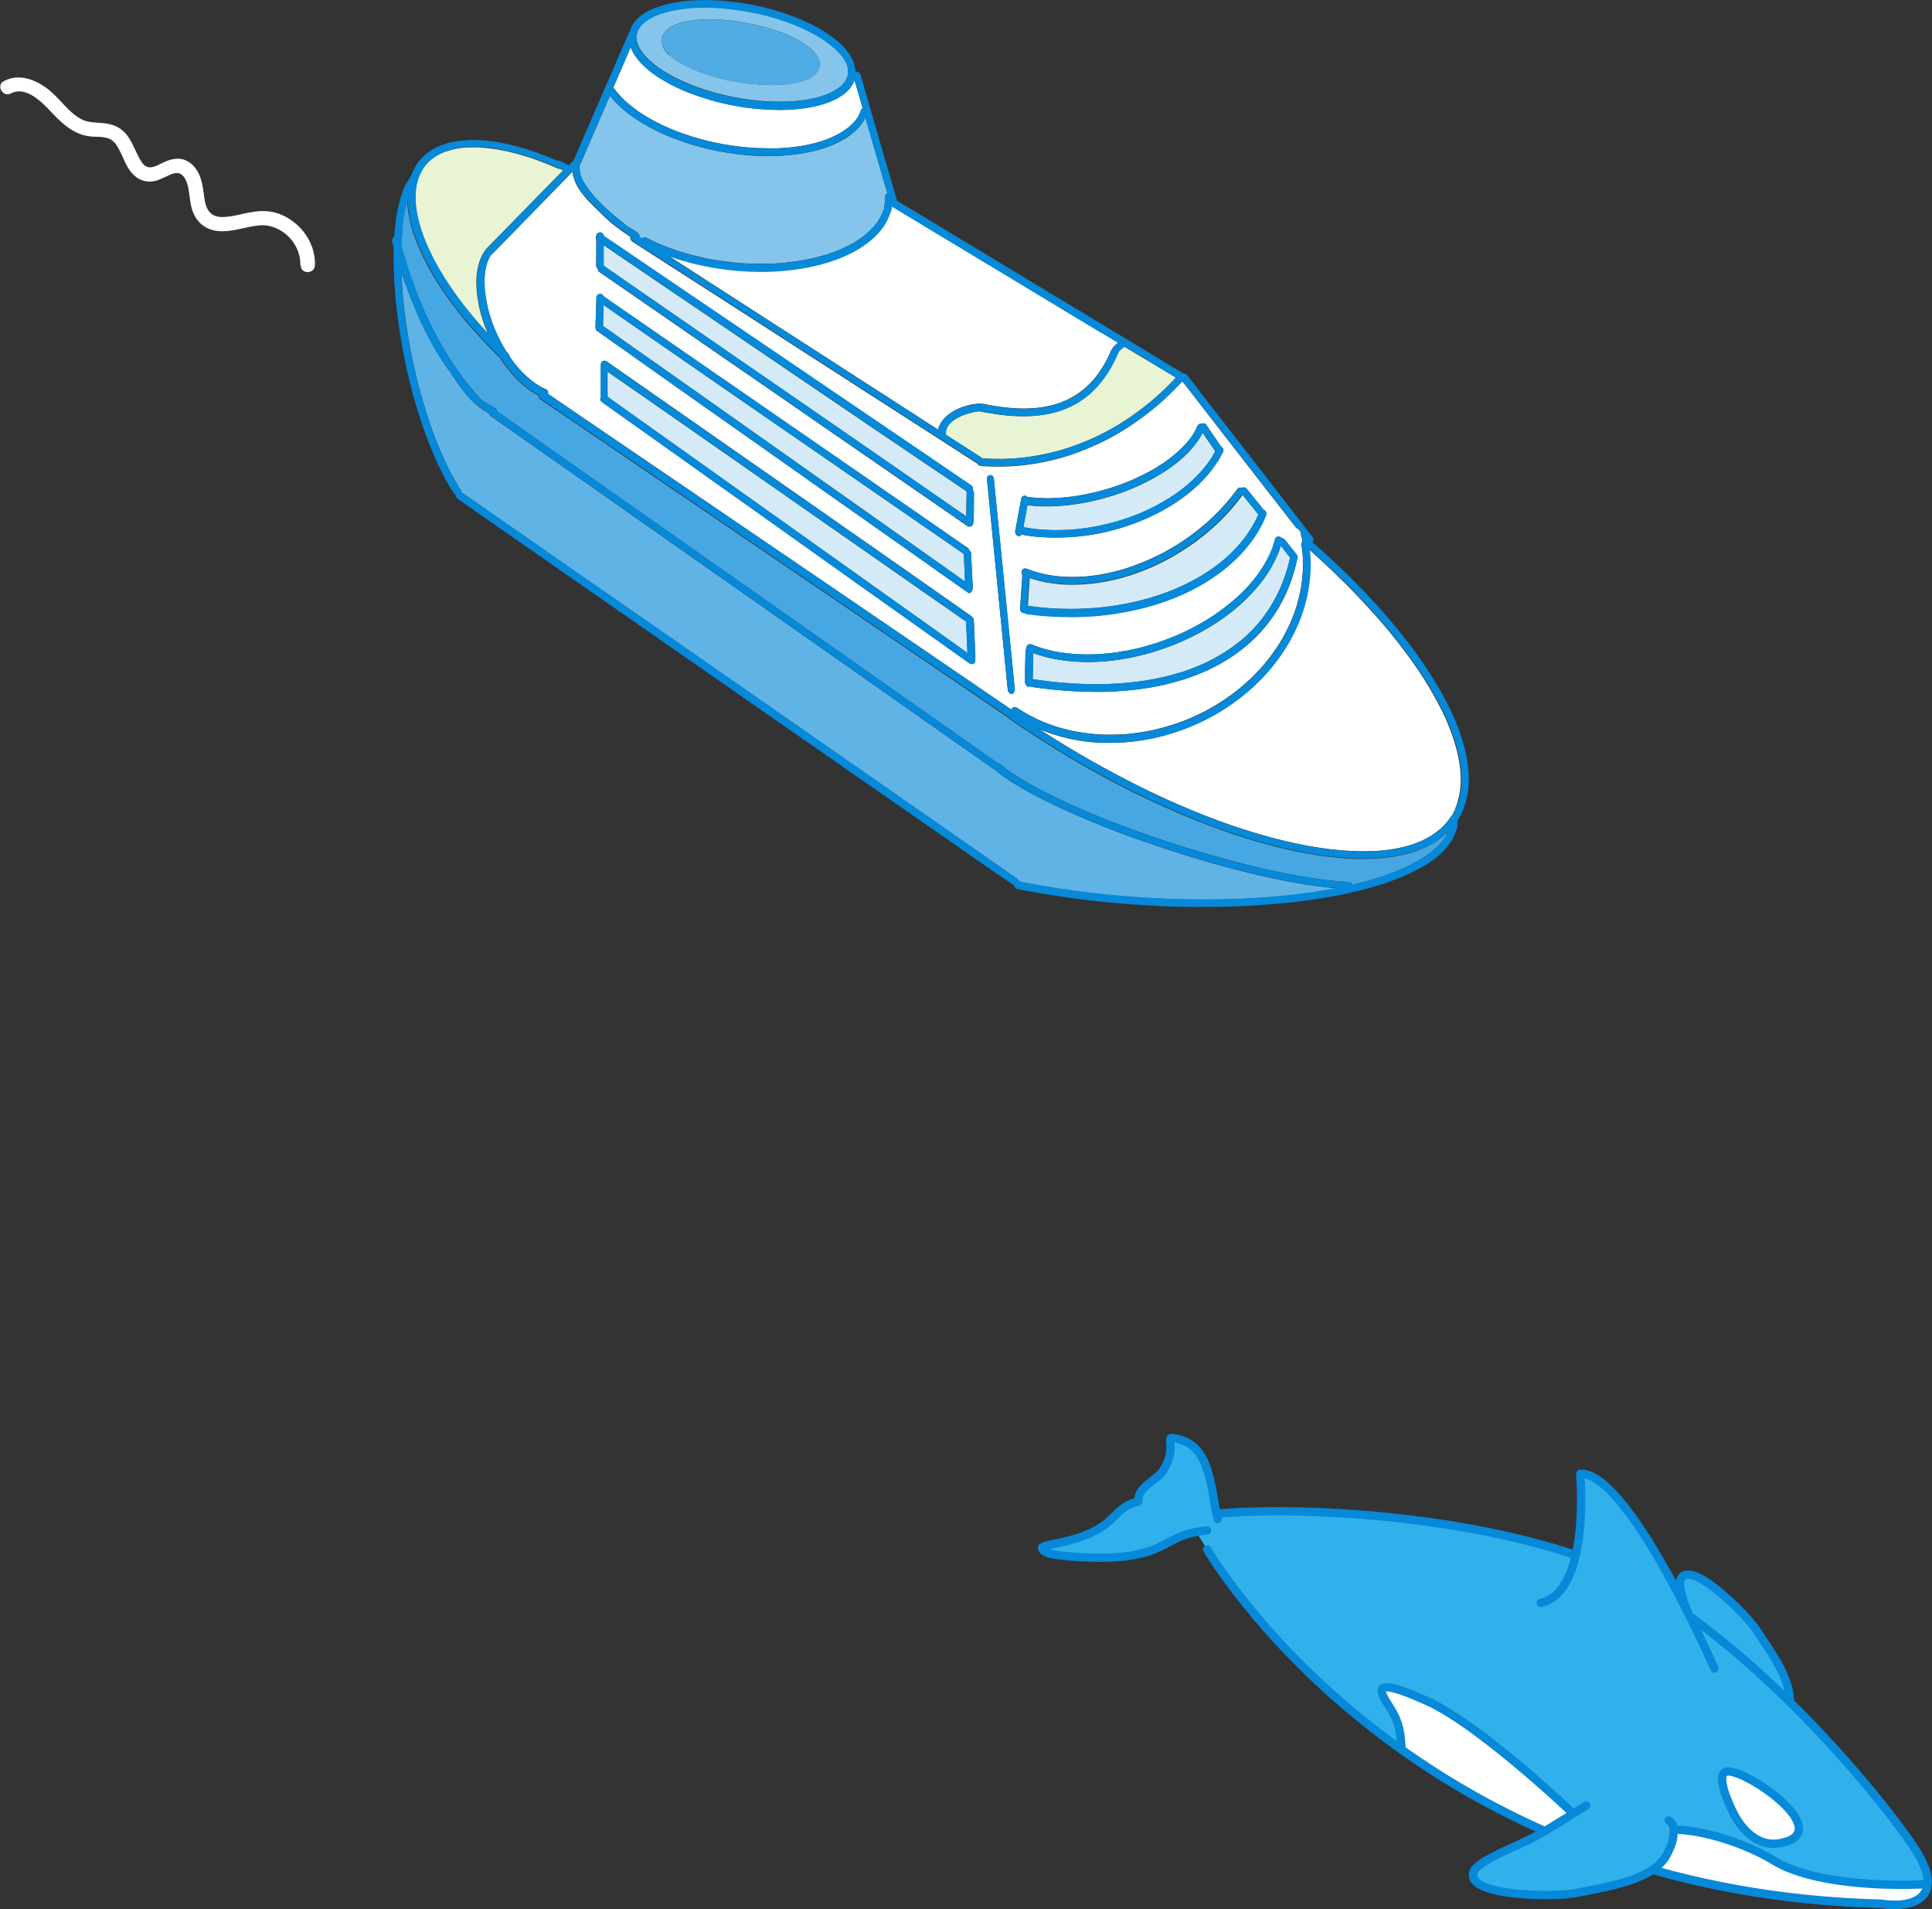 <?xml version="1.0" encoding="UTF-8"?><svg id="_レイヤー_2" xmlns="http://www.w3.org/2000/svg" viewBox="0 0 162.38 160.43"><rect x="0" y="0" width="162.38" height="160.43" fill="#333333" stroke="none"/><defs><style>.cls-1{fill:#51ace3;}.cls-1,.cls-2,.cls-3,.cls-4,.cls-5,.cls-6,.cls-7,.cls-8{stroke-width:0px;}.cls-2{fill:#60b3e5;}.cls-3{fill:#d5eaf7;}.cls-9,.cls-10,.cls-11{stroke:#0689d8;stroke-linecap:round;stroke-linejoin:round;stroke-width:.7px;}.cls-9,.cls-11{fill:#31b1eb;}.cls-4,.cls-10{fill:#fff;}.cls-5{fill:#47a7e2;}.cls-10,.cls-11{fill-rule:evenodd;}.cls-6{fill:#85c5eb;}.cls-7{fill:#0689d8;}.cls-8{fill:#e9f4d4;}</style></defs><g id="_レイヤー_1-2"><path class="cls-11" d="m143.72,142.06c-.22-.84-.74-3.29-1.07-4.3-.41-1.27-1.19-3.03-1.4-4.16-.07-.38-.08-.68,0-.88.79-1.76,5.47,2.89,6.36,4.25,1.31,2,3.29,4.63,2.72,6.69-.07.23-.22.71-.46,1.14,0,0,0,0,0,0,0,.01-.02.02-.02.04-.02.04-.05.08-.07.12-.01.02-.03.04-.04.06-.02.04-.05.07-.08.1-.02.02-.03.04-.05.06-.03.03-.05.06-.08.09-.02.02-.04.04-.05.05-.03.03-.05.05-.08.07-.02.02-.04.03-.06.05-.03.02-.06.04-.09.06-.02.01-.04.02-.06.03-.03.02-.06.03-.09.04-.02,0-.04.02-.06.02-.03,0-.07.01-.11.01-.02,0-.03,0-.05,0-.05,0-.11,0-.16-.02"/><path class="cls-9" d="m101.46,130.21s16.51,28.76,56.58,29.78c2.8.42,5.46-.52,3.03-4.42-2.44-3.9-15.73-20.56-28.55-24.86-12.81-4.3-29.34-4.11-32.69-3.1"/><path class="cls-11" d="m102.35,127.66c-.27-.85-.44-3.18-1.08-4.67-.51-1.19-1.25-1.94-2.73-2.14-.55-.07.39.95-.82,2.79-.52.79-2.13,1.31-2.05,2.55-1.52.31-1.91,1.39-3.15,2.18-2.11,1.36-5.12,1.39-4.94,1.75.05.11.14.33.74.47,1.05.24,3.87.41,5.62.27,4.33-.34,4.13-1.98,7.51-2.23"/><path class="cls-11" d="m144.09,140.22s-7.19-16.55-11.28-16.37c0,0,.91,9.89-3.31,10.86"/><path class="cls-10" d="m145.38,148.88c2.01.22,8.82,5.12,4.28,6.01-1.92.38-3.24-1.15-3.88-2.35-.39-.74-1.88-3.83-.4-3.67Z"/><path class="cls-10" d="m136.53,154.79c3.22-2.37,9.63-.22,12.55,1.57,4.14,2.53,12.73,1.99,12.73,1.99l.15.28c-.34,1.32-2.1,1.63-3.91,1.35-8.57-.22-16.07-1.71-22.55-3.91.27-.52.61-.97,1.04-1.28Z"/><path class="cls-10" d="m119.9,142.93c4.76,2.15,13.02,10.14,13.02,10.14,0,0-.72.56-1.76,1.37-5.17-2.15-9.61-4.74-13.36-7.41-.07-1.28-.13-2.16-.94-3.46s-2-2.91,3.04-.63Z"/><path class="cls-11" d="m133.31,151.74c-.85.5-3.23,2.06-4.3,2.62-1.35.7-3.4,1.49-4.47,2.23-.36.25-.61.49-.69.72-.74,2.08,6.84,2.15,8.66,1.77,2.68-.55,6.41-1.06,7.57-3.2.13-.24.39-.76.52-1.3,0,0,0,0,0,0,0-.02,0-.03,0-.05.01-.05.02-.1.03-.16,0-.03,0-.06.01-.08,0-.05.01-.1.02-.15,0-.03,0-.06,0-.09,0-.05,0-.09,0-.14,0-.03,0-.06,0-.09,0-.04,0-.09,0-.13,0-.03,0-.06-.01-.08,0-.04-.02-.08-.03-.12,0-.03-.01-.05-.02-.08-.01-.04-.03-.07-.05-.11-.01-.02-.02-.04-.03-.06-.02-.04-.05-.07-.08-.1-.01-.02-.02-.03-.04-.05-.05-.04-.1-.08-.15-.11"/><path class="cls-4" d="m87.2,61.18c.21.14.42.28.64.41,1.31.84,2.64,1.64,4,2.41,1.28.72,2.58,1.41,3.89,2.07,1.13.56,2.27,1.09,3.42,1.59,1.44.62,2.9,1.2,4.38,1.71,0,0,0,0,.01,0t0,0c.36.12.73.25,1.09.36,1.49.48,2.99.88,4.52,1.2,1.2.25,2.46.44,3.73.54.85.06,1.72.09,2.58.05h.02c.05,0,.11,0,.16-.01.06,0,.13,0,.19-.01.48-.04.95-.09,1.43-.18.44-.08.9-.19,1.35-.33.33-.11.68-.24,1.02-.4h.01s0,0,0-.01c.24-.12.48-.25.72-.4.23-.15.45-.32.67-.5.16-.14.33-.31.49-.49.14-.17.28-.34.4-.53,0,0,0-.01.01-.02t0,0s.03-.03.04-.04c.01-.01.03-.03.04-.04.03-.03.05-.06.07-.09.02-.03.04-.06.05-.1h0s.03-.07.04-.11c.02-.03.04-.07.06-.1.02-.04.03-.07.05-.11.01-.03.02-.06.03-.09,0-.02,0-.03.01-.05.06-.13.11-.26.15-.4.07-.21.12-.42.17-.63.05-.27.1-.58.12-.89.02-.31.02-.62,0-.93-.02-.38-.07-.8-.15-1.22-.1-.55-.25-1.12-.43-1.69-.24-.74-.55-1.5-.9-2.24-.52-1.07-1.12-2.11-1.76-3.11-.22-.33-.44-.67-.68-1-.87-1.24-1.81-2.43-2.8-3.58-.89-1.02-1.83-2.03-2.8-3.01-1.04-1.04-2.11-2.05-3.21-3.03,0,.03.01.06.01.1.03.22.04.43.05.65.06,1.35-.11,2.69-.48,3.99-.38,1.31-.96,2.55-1.69,3.7-.72,1.12-1.59,2.14-2.56,3.05,0,0,0,0-.02.02-.31.29-.64.57-.98.84-1.1.87-2.3,1.62-3.57,2.21-1.28.59-2.62,1.04-3.99,1.33-1.16.24-2.34.36-3.53.36-.19,0-.37,0-.56,0-1.37-.04-2.73-.26-4.04-.67-.51-.16-1.02-.35-1.51-.56Z"/><path class="cls-4" d="m86.41,57.71s.04,0,.05,0c.04,0,.08-.02.11-.04.03.02.06.03.09.04.09.03.18.03.27.05l.28.04c.19.02.37.05.56.07.37.05.75.09,1.12.12,1.06.1,2.13.15,3.2.15.21,0,.43,0,.64,0,1.36-.03,2.71-.15,4.05-.38.81-.14,1.61-.33,2.38-.56,1.17-.35,2.3-.81,3.37-1.4,1.06-.59,2.06-1.32,2.93-2.17.82-.8,1.53-1.72,2.1-2.71.59-1.04,1.03-2.15,1.32-3.3.06-.25.12-.5.18-.76.02-.09-.01-.18-.07-.24,0,0,0,0,0,0,0-.01-.01-.02-.02-.03-.21-.26-.41-.52-.62-.78-.1-.13-.21-.26-.31-.39-.08-.1-.2-.19-.33-.21-.04-.05-.1-.09-.16-.11-.16-.05-.33.05-.38.21-.07.25-.14.51-.23.76-.11.26-.22.53-.35.78-.19.38-.41.75-.65,1.11-.29.42-.6.82-.94,1.2-.43.49-.9.94-1.4,1.36-.57.48-1.16.92-1.77,1.32,0,0-.02.01-.03.02h0c-.73.47-1.5.89-2.28,1.26-.79.37-1.61.69-2.44.96-.83.26-1.68.48-2.5.63h-.06c-.76.15-1.53.24-2.26.27-.68.03-1.37.03-2.01-.02-.57-.05-1.14-.12-1.69-.23-.45-.1-.89-.22-1.28-.35-.12-.04-.25-.09-.37-.14-.05-.02-.1-.04-.15-.06-.1-.04-.19-.06-.3-.02-.13.05-.22.2-.2.34-.04.05-.06.11-.06.18-.02.71-.04,1.42-.05,2.13,0,.08,0,.17,0,.25,0,.09,0,.17,0,.26.01.15.11.34.25.4Zm-.38-6.22s.02,0,.03,0c.05.04.1.07.17.08.04,0,.08.01.11.02.09.01.17.02.25.03.16.02.32.04.48.06.31.03.61.06.92.08.65.05,1.3.07,1.96.07h.05c1.33,0,2.66-.1,3.98-.32,1.27-.21,2.52-.51,3.74-.93,1.19-.4,2.34-.92,3.41-1.56,1.06-.62,2.04-1.37,2.91-2.24.41-.41.79-.86,1.14-1.33.34-.46.64-.96.9-1.47.12-.23.22-.48.32-.72.07-.16-.02-.35-.17-.41,0,0-.02,0-.03,0-.04-.06-.08-.12-.13-.18-.05-.06-.09-.11-.14-.17-.19-.24-.39-.48-.58-.71-.06-.08-.13-.16-.16-.2-.03-.04-.07-.08-.07-.09-.11-.14-.22-.27-.33-.41-.05-.06-.12-.11-.2-.13-.07-.01-.15,0-.21.04-.13-.06-.3-.03-.38.09-.29.4-.6.78-.92,1.16-.53.61-1.1,1.18-1.71,1.72,0,0,0,0-.01.01,0,0-.01.01-.02.01-.63.55-1.3,1.06-1.95,1.49-.72.48-1.47.91-2.24,1.28,0,0-.02,0-.03.01h0c-.72.35-1.46.65-2.2.9-.02,0-.04.01-.05.02-.68.22-1.38.4-2.08.54-.6.11-1.2.19-1.81.23,0,0,0,0-.01,0h-.02c-.53.03-1.06.03-1.6,0-.48-.03-.95-.09-1.42-.18-.38-.08-.76-.18-1.12-.3-.18-.06-.35-.12-.52-.19-.16-.06-.36.01-.42.18-.04.11-.02.23.04.31,0,.03,0,.07,0,.1,0,0,0,.01,0,.02h0c0,.1-.01.2-.02.3,0,0,0,.01,0,.02h0s0,.09,0,.12c-.05.77-.11,1.53-.16,2.3-.01.17.09.34.28.36.01,0,.03,0,.04,0Zm-.45-6.43s.02,0,.04,0c.11,0,.21-.07.27-.16.01,0,.02.02.03.02.08.05.18.05.26.07.13.02.27.04.4.06.29.04.59.07.88.09.01,0,.03,0,.04,0h.02s.02,0,.03,0c.3.02.6.04.91.04.1,0,.2,0,.31,0,.58,0,1.16-.03,1.73-.08,1.3-.12,2.59-.38,3.84-.77,1.11-.35,2.18-.79,3.2-1.33.95-.51,1.86-1.12,2.68-1.81.41-.35.79-.72,1.15-1.13.18-.2.36-.41.52-.63.16-.22.32-.45.46-.66.05-.08.1-.16.15-.25.09-.18.19-.35.29-.53.08-.15.04-.33-.11-.42,0,0-.02-.01-.03-.01-.02-.03-.04-.06-.06-.09-.05-.08-.11-.15-.16-.23-.11-.15-.21-.31-.31-.46-.25-.36-.49-.72-.74-1.08-.08-.13-.26-.16-.39-.09-.14-.03-.28.04-.34.17-.08.18-.16.35-.25.52-.11.18-.23.35-.34.51,0,.01-.02.02-.02.03-.18.24-.38.46-.59.68-.31.32-.65.62-1,.9-.46.35-.93.68-1.43.97,0,0-.01,0-.02.01,0,0-.01,0-.01,0-.67.39-1.36.73-2.03,1.01-.81.34-1.63.62-2.44.83-.79.21-1.59.38-2.36.48-.69.09-1.39.15-2.09.15-.52,0-1.03-.03-1.54-.09-.06,0-.13-.02-.19-.03-.05-.05-.11-.08-.18-.09-.17-.02-.31.1-.34.27-.13.69-.25,1.38-.38,2.07-.03.16-.06.32-.09.49-.02.08-.04.17-.03.26.02.14.12.27.26.29Zm-2.19-.33c.14,1.39.27,2.78.41,4.17.14,1.38.28,2.77.41,4.15.13,1.32.26,2.64.39,3.96.03.33.06.65.1.98.02.15.16.33.31.33.03,0,.07,0,.1-.03.07-.04.12-.12.15-.19.04-.11.02-.22.01-.32-.06-.65-.13-1.31-.19-1.96-.13-1.34-.27-2.68-.4-4.02-.14-1.4-.28-2.81-.42-4.21-.14-1.37-.27-2.73-.41-4.1-.11-1.11-.22-2.21-.33-3.32-.02-.16-.18-.26-.33-.24-.16.02-.26.17-.24.33.15,1.49.29,2.98.44,4.47Zm-32.94-11.24c-.01.11.03.22.12.28.5.36,1,.71,1.5,1.07.56.4,1.12.79,1.68,1.19,1.13.8,2.26,1.61,3.39,2.41,1.13.81,2.27,1.61,3.4,2.42,1.13.8,2.26,1.6,3.38,2.4,1.13.81,2.27,1.61,3.4,2.42,1.11.79,2.22,1.58,3.33,2.37,1.1.78,2.2,1.57,3.31,2.35,1.06.75,2.12,1.51,3.18,2.26,1.06.75,2.12,1.51,3.18,2.26.38.27.76.54,1.14.81.06.04.13.06.19.06.09,0,.18-.04.24-.12.06-.08.08-.19.05-.29.02-.03.03-.07.04-.11.01-.14,0-.28-.02-.41,0-.13-.02-.27-.02-.39v-.05s0-.08,0-.11c0-.04,0-.09,0-.12,0-.08-.01-.16-.02-.24h0s0-.08,0-.11c0-.07,0-.14-.01-.21,0,0,0,0,0-.01,0-.02,0-.03,0-.05-.02-.27-.03-.54-.04-.76,0-.04,0-.07,0-.1,0,0,0-.02,0-.02h0s0-.04,0-.04c0-.07,0-.15-.01-.22v-.02c0-.11-.01-.22-.02-.33,0-.09-.06-.17-.13-.21-.02-.04-.05-.07-.08-.1-1.1-.77-2.21-1.55-3.31-2.32-1.12-.79-2.25-1.57-3.37-2.36-1.16-.81-2.31-1.62-3.47-2.42-1.14-.8-2.29-1.6-3.43-2.4-1.12-.78-2.25-1.57-3.37-2.35-1.13-.79-2.27-1.58-3.4-2.37-1.14-.79-2.27-1.59-3.41-2.38-1.14-.8-2.29-1.6-3.43-2.39-1.06-.74-2.13-1.48-3.19-2.23-.05-.04-.1-.07-.16-.11-.03-.02-.06-.05-.1-.07-.01,0-.02-.01-.04-.02,0,0,0,0,0,0-.04-.02-.09-.04-.14-.04-.17,0-.31.14-.31.31,0,.94,0,1.88,0,2.82,0,.02,0,.03,0,.05Zm-.21-10.91c0,.1.03.21.12.27.95.65,1.9,1.31,2.84,1.96,1.02.7,2.03,1.4,3.05,2.11,1.04.72,2.08,1.44,3.12,2.15,1.13.78,2.25,1.56,3.38,2.33,1.17.81,2.34,1.62,3.51,2.42,1.13.78,2.26,1.56,3.38,2.34,1.09.75,2.19,1.51,3.28,2.26,1.06.73,2.12,1.46,3.17,2.19,1.03.71,2.06,1.42,3.09,2.13.7.49,1.41.97,2.11,1.46.06.04.13.06.19.06.09,0,.18-.04.24-.12.04-.05.06-.12.06-.19.02-.05.03-.11.03-.16,0-.31,0-.63.01-.94,0-.49.01-.98.02-1.47,0-.07-.03-.14-.08-.19.05-.13,0-.29-.12-.37-1.14-.78-2.28-1.55-3.42-2.33-1.14-.78-2.28-1.55-3.43-2.33-1.17-.79-2.34-1.59-3.52-2.39-1.16-.79-2.33-1.58-3.49-2.37-1.18-.8-2.35-1.6-3.53-2.4-1.16-.79-2.33-1.58-3.5-2.37-1.14-.77-2.28-1.55-3.42-2.32-1.16-.79-2.33-1.58-3.49-2.37-1.04-.7-2.07-1.41-3.11-2.11,0-.17-.16-.3-.33-.29-.17,0-.28.14-.29.3-.05.09-.05.2,0,.28,0,.61,0,1.22-.01,1.84,0,.08,0,.16,0,.24,0,.1,0,.22.06.31.02.03.04.05.06.07Zm-.03,5.25c1.01.71,2.02,1.42,3.03,2.14,1.02.72,2.04,1.44,3.05,2.16,1.07.75,2.13,1.51,3.2,2.26,1.08.76,2.16,1.52,3.24,2.28,1.15.81,2.3,1.62,3.45,2.43,1.11.79,2.23,1.57,3.34,2.36,1.1.78,2.2,1.55,3.31,2.33,1.12.79,2.23,1.57,3.35,2.36,1.11.79,2.23,1.57,3.34,2.36.55.39,1.11.78,1.66,1.17.02.02.05.03.08.04.05.06.12.12.2.12.02,0,.04,0,.05,0,.17-.07.25-.29.24-.46,0-.22-.02-.44-.03-.66-.01-.22-.02-.44-.03-.66-.03-.53-.05-1.05-.08-1.57,0-.1-.06-.18-.14-.23-.01-.08-.05-.15-.11-.19-1.13-.78-2.26-1.56-3.39-2.35-1.15-.8-2.31-1.59-3.46-2.39-1.15-.8-2.31-1.6-3.46-2.39-1.12-.78-2.24-1.55-3.36-2.32-1.14-.79-2.28-1.57-3.42-2.36-1.13-.78-2.26-1.57-3.4-2.35-1.12-.77-2.24-1.55-3.36-2.32-1.14-.79-2.28-1.58-3.42-2.36-1.08-.75-2.17-1.5-3.25-2.25-.04-.03-.08-.06-.12-.09-.04-.11-.15-.19-.28-.19-.17,0-.31.14-.31.3-.02.49-.03.98-.05,1.47,0,.2-.01.4-.02.59,0,.11,0,.21-.01.31,0,.06,0,.12,0,.18,0,.08.03.15.08.22.02.04.05.07.09.1Zm-9.44-4.99c.03-.19.07-.39.12-.58.04-.14.09-.28.15-.41.05-.12.11-.23.17-.33.02-.04.05-.08.07-.11.04-.02.07-.04.1-.07.88-.9,1.77-1.81,2.65-2.71.88-.9,1.76-1.8,2.64-2.71.34-.35.68-.69,1.01-1.04.13-.14.26-.28.39-.41.01,0,.02,0,.04-.02.2,1.51,1.51,2.6,2.54,3.62.7.71,1.5,1.3,2.33,1.83-.03.1,0,.22.07.31.06.08.15.13.24.19.25.16.51.32.76.49,1.11.71,2.21,1.42,3.32,2.13,1.08.69,2.16,1.39,3.24,2.08,1.1.71,2.19,1.41,3.29,2.12,1.16.75,2.33,1.5,3.49,2.25,1.16.75,2.32,1.49,3.48,2.24,1.18.76,2.35,1.52,3.53,2.27,1.18.76,2.35,1.52,3.53,2.27,1.1.7,2.19,1.41,3.29,2.12.32.2.63.41.95.61,0,0,0,0,0,0,.04.08.1.14.18.16.1.03.2.03.3.04.08,0,.16,0,.24.01.16,0,.32.01.47.02.17,0,.34,0,.51,0s.34,0,.51,0c.68-.02,1.36-.07,2.04-.16,1.33-.18,2.65-.49,3.91-.94,1.27-.45,2.51-1.02,3.67-1.7,1.16-.69,2.26-1.47,3.29-2.35.32-.27.63-.55.93-.84.39-.37.76-.76,1.14-1.16.01,0,.02.01.03.02.04.04.07.09.11.13.1.13.2.26.3.38,0,0,0,0,0,0,.21.27.42.53.62.8.4.52.81,1.04,1.21,1.56.86,1.12,1.73,2.23,2.59,3.34.86,1.11,1.72,2.22,2.58,3.32.62.8,1.23,1.59,1.85,2.38.1.13.21.26.31.39,0,0,0,0,.01,0,0,0,0,0,0,0,.19.08.33.25.36.46.02.02.03.04.05.06-.02,0-.03,0-.04,0h0s0,.05,0,.07c.02.05.04.1.06.15,0,.01.01.03.01.05.03.11.05.22.03.33,0,.02,0,.04-.01.06-.01.06-.03.11-.06.16.04.24.08.48.1.7.04.52.05,1.04.03,1.54-.03.5-.08.99-.16,1.44-.09.5-.21,1-.35,1.49-.17.54-.37,1.07-.6,1.59,0,.01-.01.02-.02.03h0c-.25.54-.53,1.07-.85,1.58-.36.57-.75,1.11-1.18,1.63-.43.51-.88.99-1.35,1.43,0,0-.02.02-.02.02,0,0,0,0,0,0,0,0-.01.01-.01.01h-.02c-.54.52-1.12.98-1.72,1.4-.65.46-1.33.86-1.99,1.21-.69.36-1.41.67-2.14.93-.74.26-1.5.48-2.23.64-.74.16-1.49.27-2.21.33-.68.05-1.37.06-2.02.04-.67-.03-1.34-.11-1.96-.21-.63-.11-1.26-.26-1.83-.44-.55-.17-1.08-.38-1.6-.61-.01,0-.02-.01-.03-.02h0c-.49-.23-.96-.48-1.42-.77-.1-.06-.2-.13-.31-.2-.14-.1-.34-.07-.44.07-.02.02-.03.05-.04.08-1.37-.93-2.74-1.87-4.1-2.8-1.33-.91-2.67-1.82-4-2.73-1.34-.91-2.68-1.83-4.02-2.74-1.4-.96-2.81-1.91-4.21-2.87-1.38-.94-2.77-1.89-4.16-2.83-1.38-.94-2.76-1.88-4.14-2.82-1.4-.95-2.8-1.91-4.2-2.86-1.38-.94-2.77-1.89-4.16-2.83-1.35-.92-2.7-1.84-4.05-2.76-.4-.27-.79-.54-1.19-.81-.19-.13-.38-.26-.57-.39-.05-.03-.1-.07-.15-.1.06-.16-.03-.34-.19-.4-.03-.01-.07-.03-.1-.04-.18-.08-.36-.18-.5-.26-.23-.14-.44-.29-.65-.46-.27-.22-.52-.46-.74-.68-.32-.34-.62-.7-.87-1.05-.06-.08-.11-.15-.16-.23-.03-.12-.09-.23-.16-.32-.04-.05-.09-.1-.14-.15-.15-.24-.29-.48-.42-.73-.26-.49-.5-1-.69-1.52,0-.01,0-.02-.01-.04h0s-.02-.04-.02-.04c0-.01,0-.02-.01-.03h0c-.17-.47-.31-.95-.42-1.41,0-.01,0-.02,0-.03h0c-.09-.42-.16-.84-.21-1.27-.03-.33-.04-.65-.03-.94,0-.25.03-.5.06-.71Z"/><path class="cls-4" d="m56.42,21.58c-.07-.02-.14-.05-.22-.08.73.47,1.45.94,2.18,1.41,1.09.7,2.18,1.41,3.27,2.11,1.11.71,2.21,1.42,3.32,2.14,1.17.75,2.34,1.51,3.51,2.26,1.15.74,2.3,1.48,3.44,2.22,1.2.77,2.4,1.55,3.6,2.32,1.11.71,2.21,1.43,3.32,2.14,0-.02,0-.04.01-.05.38-1.4,2.29-2.13,3.62-2.14,4.33.91,8.35.62,10.59-3.75.19-.36.34-.87.66-1.15.08-.05.16-.14.24-.22-.46-.28-.91-.55-1.37-.83-1.19-.72-2.38-1.44-3.58-2.16-1.22-.73-2.43-1.47-3.64-2.2-1.17-.71-2.34-1.41-3.52-2.12-1.2-.72-2.4-1.45-3.6-2.17-.59-.35-1.18-.71-1.77-1.07-.28-.17-.57-.34-.85-.51-.23-.14-.47-.28-.7-.42,0,.1-.02.2-.04.3-.01.08-.05.15-.08.22-.12.33-.26.65-.44.95-.18.29-.38.56-.62.81-.48.51-1.03.94-1.63,1.3-1.13.68-2.39,1.12-3.67,1.41-1.34.31-2.71.46-4.08.49-.18,0-.35,0-.53,0-1.19,0-2.38-.09-3.56-.28-1.32-.21-2.62-.52-3.89-.96Z"/><path class="cls-8" d="m79.5,36.4s0,.08-.02.12c1,.65,2.01,1.3,3.01,1.94.03.02.05.04.07.07.04,0,.08,0,.12,0,.06,0,.12,0,.19.01.12,0,.25.01.37.02.26,0,.52.01.79.01.77,0,1.56-.06,2.34-.16.85-.12,1.69-.29,2.52-.51.79-.22,1.59-.5,2.38-.82.82-.35,1.64-.75,2.43-1.21.83-.48,1.65-1.05,2.44-1.66.73-.57,1.44-1.19,2.1-1.86.2-.21.4-.41.59-.62-.88-.53-1.76-1.06-2.64-1.58-.57-.34-1.13-.68-1.7-1.02-.15.15-.37.28-.48.42-2.24,5.35-6.49,6.09-11.72,5.01-.96.11-2.81.68-2.82,1.85Z"/><path class="cls-5" d="m33.81,19.4c-.04.41-.06.83-.08,1.26,1.28,4.68,3.35,9.25,6.65,12.86.35.3.83.55,1.24.77.1.05.15.16.15.27,1.03.72,2.06,1.45,3.08,2.17,1.44,1.01,2.87,2.02,4.31,3.03,1.49,1.05,2.98,2.1,4.47,3.14,1.46,1.03,2.93,2.06,4.39,3.08,1.49,1.05,2.98,2.09,4.47,3.14,1.47,1.03,2.93,2.06,4.4,3.09,1.44,1.01,2.87,2.02,4.31,3.03,1.44,1.01,2.87,2.02,4.31,3.03,1.37.96,2.75,1.93,4.12,2.89,1.38.97,2.76,1.95,4.15,2.92.02.01.04.03.06.05.06,0,.13.03.18.06.07.04.13.1.19.15.06.05.11.09.17.14.12.09.24.18.36.27.78.55,1.61,1.03,2.45,1.49,1.07.57,2.18,1.1,3.29,1.59,1.26.56,2.54,1.07,3.82,1.56,1.09.41,2.19.8,3.3,1.17,1.34.45,2.69.87,4.05,1.26,1.3.37,2.61.72,3.92,1.04.8.19,1.62.37,2.43.53,1.28.26,2.56.47,3.85.61.48.05,1,.1,1.52.12.14,0,.25.11.27.24.83-.19,1.65-.42,2.46-.68.75-.25,1.53-.55,2.28-.91.46-.23.9-.47,1.33-.75.29-.19.57-.4.84-.63.18-.16.38-.36.57-.57.11-.13.22-.26.31-.4h0s0,0,0-.01c.09-.15.19-.31.27-.47,0-.02.02-.04.02-.05-.06.06-.13.13-.2.19-1.09.99-2.51,1.55-3.94,1.83-1,.2-2.02.28-3.04.28-.52,0-1.03-.02-1.54-.06-1.53-.11-3.04-.35-4.54-.68-1.52-.34-3.03-.76-4.51-1.25-1.5-.5-2.99-1.06-4.45-1.67-1.38-.58-2.73-1.2-4.07-1.86,0,0,0,0-.01,0,0,0,0,0-.02,0-.57-.29-1.15-.58-1.72-.88-1.34-.7-2.65-1.45-3.95-2.22-1.3-.78-2.59-1.59-3.85-2.44-.31-.21-.64-.43-.96-.65-.05-.04-.09-.08-.11-.14-.04,0-.07-.02-.1-.04-.89-.61-1.78-1.21-2.67-1.82-1.34-.91-2.68-1.82-4.01-2.73-1.33-.91-2.66-1.81-4-2.72-1.38-.94-2.75-1.87-4.13-2.81-1.4-.95-2.79-1.9-4.19-2.85-1.38-.94-2.75-1.87-4.13-2.81-1.4-.96-2.8-1.91-4.2-2.86-1.39-.94-2.77-1.89-4.16-2.83-1.36-.92-2.71-1.85-4.07-2.77-.69-.47-1.38-.94-2.06-1.4-.31-.21-.62-.42-.93-.63-.14-.1-.29-.19-.43-.29-.07-.05-.15-.1-.22-.15-.03-.02-.06-.05-.1-.07-.07-.05-.11-.11-.14-.19-.01-.04-.02-.08-.01-.12-1.06-.53-1.93-1.4-2.65-2.33-.22-.28-.42-.57-.61-.87,0,0-.02-.02-.02-.02-.13-.13-.26-.25-.39-.38-.23-.23-.46-.46-.69-.7-.46-.48-.91-.98-1.35-1.48-.85-.99-1.65-2.02-2.38-3.1-.7-1.04-1.34-2.14-1.85-3.29-.53-1.19-.95-2.45-1.07-3.74-.02-.17-.03-.34-.03-.52-.06.21-.11.42-.16.63h0s0,.03,0,.04c-.13.59-.22,1.21-.28,1.83,0,.02,0,.04,0,.06,0,.03,0,.06,0,.09Z"/><path class="cls-2" d="m33.74,22.95c.02.47.05.94.08,1.41.1,1.31.27,2.61.48,3.91.12.74.27,1.49.43,2.23.27,1.27.6,2.53.98,3.78.06.21.13.42.2.64.4,1.24.86,2.46,1.4,3.65.36.79.78,1.6,1.26,2.37.03.04.06.09.09.14.05.08.1.16.1.26,0,.01,0,.02,0,.04.03.01.06.02.09.05.28.19.56.39.84.58,1.5,1.04,3,2.09,4.5,3.13,1.5,1.04,3,2.09,4.5,3.13,1.5,1.04,3,2.09,4.51,3.13,1.51,1.05,3.03,2.1,4.54,3.15,1.52,1.06,3.04,2.11,4.56,3.17,1.63,1.13,3.26,2.27,4.89,3.4,1.57,1.09,3.14,2.18,4.71,3.28,1.6,1.12,3.2,2.23,4.8,3.34,1.5,1.04,3,2.09,4.5,3.13.75.52,1.49,1.04,2.24,1.56.71.49,1.41,1,2.12,1.49.06.04.1.11.11.18.06.01.12.03.18.04.09.02.18.04.27.05.19.04.38.07.57.11,1.45.26,2.9.48,4.36.67,1.48.19,2.97.33,4.47.44.22.02.49.03.75.05,1.52.09,3.04.15,4.56.15,1.48,0,2.96-.03,4.44-.11.83-.05,1.7-.11,2.58-.2,1.43-.14,2.85-.33,4.26-.6.09-.02.17-.03.26-.05-.23-.02-.45-.04-.68-.06-1.3-.13-2.59-.35-3.88-.6-1.32-.26-2.64-.57-3.94-.91-1.33-.34-2.65-.72-3.96-1.12-1.37-.42-2.72-.87-4.07-1.34-1.3-.46-2.6-.95-3.88-1.48-1.22-.5-2.42-1.03-3.6-1.6-1.06-.51-2.11-1.06-3.11-1.68-.51-.32-1.01-.65-1.47-1.04-.06-.05-.13-.1-.18-.17-.05,0-.09-.02-.13-.05-1.15-.8-2.29-1.61-3.44-2.41-1.35-.95-2.69-1.89-4.04-2.84-1.45-1.02-2.9-2.03-4.34-3.05-1.43-1-2.85-2-4.28-3-1.48-1.04-2.96-2.08-4.44-3.12-1.47-1.03-2.94-2.06-4.41-3.09-1.46-1.03-2.93-2.05-4.39-3.08-1.5-1.06-3.01-2.11-4.51-3.17-1.44-1.01-2.87-2.01-4.31-3.02-1.36-.95-2.71-1.91-4.07-2.85-.08-.06-.14-.15-.15-.25-1.38-.69-2.3-1.97-3.12-3.25-1.37-1.84-2.47-3.93-3.31-6.08-.31-.8-.63-1.61-.91-2.43Z"/><path class="cls-8" d="m34.91,16.35c0,.27,0,.54.02.82.04.38.1.75.18,1.13.12.5.27.99.44,1.48.26.7.58,1.4.93,2.07.51.95,1.1,1.88,1.73,2.78.1.14.22.31.35.48.76,1.02,1.58,1.99,2.44,2.91-.08-.19-.15-.38-.23-.56-.35-.92-.59-1.89-.69-2.88-.12-1.21-.02-2.59.74-3.59.01-.04.04-.07.07-.1.68-.69,1.36-1.39,2.04-2.08.88-.9,1.76-1.8,2.65-2.71.44-.45.87-.89,1.31-1.34.15-.15.3-.3.45-.45-.11-.05-.21-.1-.3-.12,0,0,0,0,0,0-.04,0-.09,0-.13-.02-.51-.22-1.03-.44-1.55-.63-.47-.18-.95-.34-1.44-.48-.69-.21-1.43-.38-2.18-.51-.52-.08-1.05-.14-1.58-.17h-.01s-.01,0-.02,0c-.4,0-.8,0-1.21.04-.28.03-.55.07-.82.13-.22.05-.47.13-.72.21-.17.07-.35.15-.53.24-.15.08-.29.16-.42.26-.13.1-.26.2-.38.31-.11.11-.21.22-.31.33-.1.13-.19.25-.27.39-.06.11-.13.23-.19.36-.07.16-.13.33-.19.51-.05.16-.09.35-.12.55-.03.2-.05.43-.06.67Z"/><path class="cls-4" d="m51.71,6.97c-.06.14-.12.27-.18.41.05.02.08.06.12.1.03.04.06.08.09.12.06.08.12.16.19.23.23.27.48.52.74.76.32.28.67.55,1.04.81.01,0,.02.01.03.02.48.32,1,.63,1.54.9.67.34,1.4.65,2.14.91.85.3,1.75.55,2.67.75.89.19,1.84.33,2.79.41.54.05,1.12.07,1.7.07.14,0,.29,0,.43,0,.07,0,.15,0,.22,0,.04,0,.07,0,.11,0,.02,0,.04,0,.06,0,.68-.03,1.35-.1,2.03-.21.52-.09,1.03-.21,1.54-.36.34-.11.72-.25,1.08-.42.23-.11.48-.24.73-.39.21-.13.41-.28.61-.44.15-.13.29-.26.42-.41.06-.07.12-.14.18-.22.05-.06.09-.13.14-.2.09-.19.17-.39.25-.58.03-.06.07-.11.13-.14-.1-.33-.2-.67-.29-1-.09-.31-.18-.62-.27-.93-.04-.14-.08-.28-.13-.42-.02.06-.05.12-.08.18-.15.3-.35.58-.61.81-.52.46-1.14.75-1.79.97-.64.21-1.31.34-1.98.42-.61.07-1.23.11-1.84.11-.76,0-1.52-.05-2.27-.13-1.35-.15-2.69-.43-3.99-.84-1.26-.39-2.49-.89-3.62-1.58-.54-.33-1.05-.69-1.51-1.13-.24-.22-.46-.46-.65-.73-.1-.14-.19-.28-.27-.42-.08-.14-.15-.29-.2-.44-.43,1-.87,2.01-1.3,3.02Z"/><path class="cls-6" d="m48.74,13.84s-.03.07-.04.1c0,.07,0,.14.02.22,0,.33.1.66.24.96.87,1.55,2.3,2.71,3.67,3.82.26.24,1.21.56,1.11.97.06.04.12.08.18.12.01,0,.02-.02.04-.02.08-.04.18-.06.26-.05.07.01.12.03.18.06.03.02.07.04.1.05.06.03.12.06.18.09h0s.02.01.04.02c.65.31,1.34.59,2.04.83.86.29,1.74.52,2.64.71.97.19,1.96.32,2.95.4,0,0,.02,0,.03,0,.92.06,1.83.06,2.75.02.86-.05,1.72-.15,2.57-.31.65-.13,1.3-.29,1.93-.49,0,0,0,0,0,0,.01,0,.02,0,.03-.01.49-.16.98-.36,1.45-.59.37-.18.74-.39,1.08-.62.26-.18.5-.36.74-.57h0s.01-.02.02-.02c.15-.14.31-.3.46-.46.14-.16.27-.33.39-.5.1-.15.19-.31.27-.47.09-.19.17-.39.25-.6.02-.15.03-.31.04-.46.02-.19.03-.39.05-.58,0-.11.08-.19.17-.23-.23-.78-.46-1.55-.68-2.33-.38-1.31-.76-2.62-1.14-3.93,0-.03-.02-.06-.03-.09-.01.02-.02.04-.03.07-.04.08-.07.16-.12.23-.03.03-.05.07-.07.1-.14.2-.29.39-.46.56-.33.35-.74.64-1.15.89-1.09.64-2.34.98-3.57,1.18-.61.1-1.24.16-1.86.19h-.02s0,0-.01,0c-.28.01-.56.02-.85.02h-.08c-1.27,0-2.53-.13-3.78-.35-1.25-.22-2.48-.55-3.68-.98-1.16-.42-2.28-.94-3.32-1.6-.52-.33-1.02-.7-1.49-1.11-.23-.21-.46-.43-.67-.66-.1-.12-.21-.24-.3-.36,0,0,0-.01-.01-.02-.37.85-.73,1.71-1.1,2.56-.27.63-.54,1.25-.81,1.88-.13.31-.27.61-.4.92-.06.15-.13.3-.2.45Z"/><path class="cls-6" d="m56.25,4.6c.24.23.52.42.8.6.29.18.59.34.89.48.56.26,1.14.48,1.73.66,1.18.37,2.4.61,3.63.72.5.05,1,.08,1.51.08.15,0,.31,0,.46,0,.66-.02,1.32-.09,1.96-.26.07-.02.14-.04.21-.06.02,0,.04-.01.06-.02,0,0,0,0,.01,0,0,0,.01,0,.02,0,.06-.02.12-.04.18-.07.15-.06.3-.13.44-.21.14-.08.28-.19.39-.31.06-.07.12-.14.17-.22.1-.16.16-.35.17-.54.03-.4-.19-.78-.45-1.07-.43-.48-1-.83-1.57-1.13-.61-.32-1.26-.56-1.91-.77-.38-.12-.77-.23-1.16-.32-.49-.12-.98-.21-1.47-.29-.01,0-.02,0-.03,0-.04-.02-.08-.03-.12-.04-1.29-.19-2.62-.28-3.92-.12-.33.04-.65.1-.97.19-.34.09-.68.22-.98.41-.17.11-.32.25-.45.41-.11.14-.19.31-.23.49-.04.19-.01.39.04.58.11.34.34.62.59.86Zm-2.72-1.76c.02-.06.03-.12.05-.17.02-.05.04-.1.06-.16.04-.08.09-.15.14-.23.05-.06.1-.13.15-.19.07-.07.14-.14.21-.2.12-.1.24-.18.36-.26.17-.11.35-.2.5-.27.27-.12.55-.23.84-.31.38-.11.77-.2,1.16-.26.57-.09,1.14-.14,1.71-.16,0,0,.01,0,.02,0h.01c.77-.02,1.55,0,2.28.08.91.09,1.8.23,2.67.42.83.19,1.64.42,2.45.71.01,0,.02.01.04.01l.05.02c.64.23,1.26.5,1.86.81.45.23.88.49,1.27.76.27.19.53.39.78.61.19.18.37.36.51.52.12.14.23.29.31.42.09.14.16.29.23.43,0,.02.02.05.03.07,0,.01,0,.02,0,.03.02.13.04.25.06.38,0,.03,0,.06,0,.09,0,.06,0,.13,0,.19,0,.06-.02.11-.03.17-.02.06-.03.12-.05.17-.02.06-.05.12-.08.17-.03.06-.07.12-.1.17-.05.08-.11.15-.18.22-.08.09-.17.17-.26.24-.11.09-.23.17-.35.24-.16.09-.32.18-.44.24-.27.12-.54.22-.79.3-.4.12-.81.21-1.2.28-.58.09-1.16.14-1.74.16-.78.02-1.55,0-2.33-.08-.88-.09-1.76-.22-2.62-.42-.86-.19-1.7-.43-2.5-.72-.02,0-.04-.01-.05-.02-.01,0-.03-.01-.03-.01-.63-.23-1.25-.5-1.84-.8-.44-.23-.86-.48-1.27-.76-.28-.2-.55-.41-.8-.64-.16-.15-.31-.31-.45-.46-.1-.12-.2-.25-.29-.39-.06-.1-.12-.2-.17-.29,0-.01,0-.02-.01-.03,0,0,0,0,0,0,0-.02-.02-.04-.03-.06-.04-.09-.07-.18-.1-.27-.01-.05-.02-.1-.04-.15,0-.03-.01-.05-.02-.08h0c0-.06-.01-.11-.02-.17,0-.07,0-.14,0-.2,0-.05.01-.11.02-.16Z"/><path class="cls-1" d="m55.62,3.17c-.04.19-.01.39.04.58.11.34.34.62.59.86.24.23.52.42.8.6.29.18.59.34.89.48.56.26,1.14.48,1.73.66,1.18.37,2.4.61,3.63.72.5.05,1,.08,1.51.08.15,0,.31,0,.46,0,.66-.02,1.32-.09,1.96-.26.07-.02.14-.04.21-.06.02,0,.04-.01.06-.02,0,0,0,0,.01,0,0,0,.01,0,.02,0,.06-.02.12-.04.18-.07.15-.06.3-.13.44-.21.14-.08.28-.19.39-.31.06-.07.12-.14.17-.22.1-.16.16-.35.17-.54.03-.4-.19-.78-.45-1.07-.43-.48-1-.83-1.57-1.13-.61-.32-1.26-.56-1.91-.77-.38-.12-.77-.23-1.16-.32-.49-.12-.98-.21-1.47-.29-.01,0-.02,0-.03,0-.04-.02-.08-.03-.12-.04-1.29-.19-2.62-.28-3.92-.12-.33.04-.65.1-.97.19-.34.09-.68.22-.98.41-.17.11-.32.25-.45.41-.11.14-.19.31-.23.49Z"/><path class="cls-3" d="m86.06,44.11c-.01.07-.03.15-.04.22.03,0,.06-.01.09,0,.08,0,.15.02.23.04.13.02.26.04.39.06.29.04.59.07.88.09.68.05,1.38.05,2.07.02.74-.04,1.53-.13,2.3-.27.79-.15,1.58-.34,2.36-.59.75-.24,1.48-.53,2.19-.86.64-.31,1.26-.65,1.86-1.03.52-.34,1.02-.71,1.5-1.12.38-.33.75-.7,1.1-1.09.17-.19.33-.4.49-.6.14-.19.27-.38.4-.57.09-.16.18-.32.26-.48-.02-.04-.05-.07-.07-.11-.05-.08-.11-.15-.16-.23-.1-.15-.2-.3-.31-.45-.18-.26-.36-.52-.53-.78-.02.03-.03.07-.05.1-.03.07-.06.14-.11.21-.07.12-.15.25-.23.36-.18.27-.39.53-.61.78-.84.94-1.89,1.68-2.98,2.3-1.07.61-2.22,1.11-3.4,1.49-1.25.41-2.55.7-3.86.85-.6.07-1.21.11-1.82.11h-.06c-.33,0-.67-.01-1-.04-.16-.01-.32-.03-.47-.05-.04,0-.09-.01-.13-.02-.1.56-.2,1.12-.31,1.67Z"/><path class="cls-3" d="m86.37,50.92s.08.01.12.02c.09.01.17.02.26.03.16.02.33.04.49.06.32.04.65.06.98.09,1.08.07,2.17.08,3.26.02,1.02-.06,2.03-.19,3.04-.38.95-.18,1.89-.42,2.81-.72.79-.26,1.57-.58,2.33-.94.64-.31,1.27-.67,1.88-1.07,0,0,.02-.01.04-.02.47-.32.96-.69,1.43-1.09.4-.36.79-.73,1.14-1.14.31-.36.6-.73.86-1.13.18-.28.38-.61.55-.94.08-.16.15-.32.22-.48-.05-.04-.09-.09-.13-.14-.04-.05-.09-.11-.13-.16-.09-.11-.18-.23-.27-.34-.2-.24-.39-.48-.59-.73-.06-.08-.14-.17-.22-.27-.39.53-.8,1.04-1.25,1.53-.84.92-1.79,1.75-2.8,2.48-1.05.76-2.17,1.42-3.35,1.96-1.12.51-2.3.92-3.5,1.19-1.1.25-2.22.39-3.35.39-.16,0-.32,0-.48,0-1.07-.04-2.15-.21-3.17-.56-.05.78-.1,1.57-.15,2.36Z"/><path class="cls-3" d="m86.8,57.02s0,.04,0,.06c.09,0,.18.02.26.04.09.01.19.03.28.04.18.02.36.05.54.07.35.04.71.08,1.06.12.1.01.22.02.33.03,1.27.11,2.55.15,3.83.11,1.1-.04,2.19-.14,3.27-.31.89-.15,1.77-.34,2.63-.6h.04c.7-.22,1.42-.49,2.13-.81.56-.26,1.14-.57,1.7-.92.49-.31.97-.65,1.42-1.02,0,0,.01-.01.03-.02.39-.33.8-.71,1.17-1.12.34-.37.66-.78.96-1.21.28-.41.56-.87.81-1.34.25-.49.47-.99.66-1.5.18-.5.33-1,.45-1.52.02-.07.04-.16.06-.26-.05-.07-.11-.13-.16-.2-.19-.24-.38-.49-.57-.73-.02-.02-.04-.05-.06-.07-.04.12-.07.25-.11.37-.05.16-.12.31-.19.47-.13.31-.28.62-.45.91-.6,1.07-1.4,2.02-2.29,2.87-.9.86-1.91,1.6-2.97,2.24-1.13.68-2.34,1.25-3.58,1.7-1.23.45-2.5.78-3.79.99-.94.15-1.89.23-2.84.23-.4,0-.8-.02-1.2-.05-.65-.05-1.3-.14-1.94-.28-.32-.07-.64-.16-.96-.26-.16-.05-.32-.11-.48-.16-.02.71-.03,1.42-.04,2.13Z"/><path class="cls-3" d="m51.06,31.23c0,.71,0,1.42.01,2.13.26.18.51.36.77.55,1.11.79,2.23,1.59,3.34,2.38,1.12.8,2.24,1.59,3.36,2.39,1.12.8,2.24,1.59,3.36,2.39,1.16.82,2.31,1.64,3.47,2.47,1.13.8,2.26,1.61,3.39,2.41,1.09.77,2.17,1.54,3.26,2.32,1.1.78,2.2,1.57,3.3,2.35,1.05.75,2.09,1.49,3.14,2.23.96.68,1.91,1.37,2.87,2.05,0-.11-.01-.22-.02-.33,0-.01,0-.07,0-.12,0-.08-.01-.2-.02-.32,0-.01,0-.06,0-.12h0s0-.04,0-.05c-.01-.07,0-.15-.01-.22,0-.02,0-.05,0-.08h0s0-.03,0-.05c-.02-.26-.03-.52-.05-.79,0-.03,0-.06,0-.09,0,0,0-.02,0-.02,0,0,0-.02,0-.02h0c0-.06,0-.11,0-.16,0-.01,0-.02,0-.03,0-.01,0-.02,0-.03,0-.07,0-.14-.01-.21-.18-.13-.36-.25-.54-.38-1.05-.73-2.1-1.46-3.15-2.19-1.14-.79-2.28-1.59-3.42-2.39-1.15-.8-2.3-1.61-3.46-2.41-1.15-.8-2.3-1.6-3.44-2.4-1.12-.78-2.23-1.56-3.35-2.34-1.13-.79-2.26-1.58-3.4-2.37-1.15-.8-2.3-1.6-3.44-2.4-1.14-.79-2.28-1.59-3.42-2.38-.56-.39-1.12-.78-1.69-1.17-.24-.17-.48-.33-.72-.5-.04-.03-.08-.05-.11-.08Z"/><path class="cls-3" d="m50.67,27.35s0,.02,0,.04c.45.32.91.64,1.36.96,1.02.72,2.04,1.44,3.07,2.16,1.05.74,2.09,1.48,3.14,2.21,1.05.74,2.11,1.49,3.16,2.23,1.15.81,2.29,1.62,3.44,2.43,1.13.8,2.26,1.6,3.4,2.4,1.09.77,2.18,1.54,3.27,2.31,1.13.8,2.26,1.59,3.38,2.39,1.12.79,2.24,1.58,3.36,2.37.95.67,1.91,1.35,2.86,2.03,0-.08,0-.17-.01-.25-.03-.69-.06-1.38-.09-2.07-.01,0-.02-.01-.03-.02-.08-.05-.15-.11-.23-.16-1.1-.77-2.21-1.53-3.32-2.29-1.15-.8-2.31-1.6-3.46-2.39-1.15-.8-2.31-1.6-3.46-2.39-1.12-.77-2.23-1.54-3.35-2.31-1.15-.79-2.29-1.58-3.44-2.37-1.13-.78-2.26-1.57-3.4-2.35-1.11-.77-2.23-1.54-3.34-2.31-1.14-.79-2.28-1.58-3.42-2.37-.94-.65-1.88-1.31-2.83-1.96,0,.28-.02.55-.02.82,0,.2-.01.4-.02.59,0,.11,0,.21,0,.31Z"/><path class="cls-3" d="m50.74,22.34s0,0,0,0c.62.43,1.24.86,1.86,1.29,1,.69,1.99,1.38,2.99,2.07,1,.69,2.01,1.38,3.01,2.08,1.12.77,2.24,1.55,3.36,2.32,1.15.79,2.29,1.58,3.44,2.37,1.14.79,2.28,1.57,3.42,2.36,1.11.77,2.22,1.54,3.33,2.3,1.07.74,2.14,1.48,3.21,2.22,1.04.72,2.07,1.43,3.1,2.15.92.63,1.83,1.27,2.75,1.9.01-.67.02-1.34.03-2.01,0-.03,0-.06.01-.09-.08-.05-.15-.1-.23-.15-1.1-.75-2.21-1.5-3.32-2.24-1.14-.78-2.29-1.55-3.43-2.32-1.17-.8-2.34-1.59-3.52-2.39-1.17-.79-2.34-1.59-3.52-2.39-1.16-.79-2.33-1.58-3.49-2.37-1.16-.79-2.32-1.58-3.49-2.37-1.15-.78-2.29-1.56-3.44-2.33-1.17-.79-2.33-1.59-3.5-2.38-.86-.59-1.73-1.18-2.59-1.76,0,.29,0,.57,0,.86,0,.16,0,.31,0,.46v.25c0,.06,0,.11,0,.17Z"/><path class="cls-7" d="m85.12,58.29s-.07.03-.1.03c-.16,0-.3-.18-.31-.33-.04-.33-.06-.65-.1-.98-.13-1.32-.26-2.64-.39-3.96-.14-1.38-.28-2.77-.41-4.15-.14-1.39-.28-2.78-.41-4.17-.15-1.49-.29-2.98-.44-4.47-.02-.16.08-.31.24-.33.15-.02.31.08.33.24.11,1.11.22,2.21.33,3.32.14,1.37.28,2.73.41,4.1.14,1.4.28,2.81.42,4.21.13,1.34.27,2.68.4,4.02.06.65.13,1.3.19,1.96.01.11.03.22-.01.32-.03.08-.08.15-.15.19Z"/><path class="cls-7" d="m33.09,20.79c-.03,1.01,0,2.02.06,3.03.08,1.32.23,2.63.43,3.94.04.23.07.46.1.65.21,1.28.48,2.56.79,3.82.32,1.29.7,2.57,1.14,3.82.43,1.23.92,2.44,1.5,3.6.21.43.44.85.69,1.26.06.11.13.22.2.32.04.06.07.12.11.17.05.08.11.16.2.2,0,0,.02,0,.03,0-.02.12.02.25.12.32,1.49,1.04,2.99,2.08,4.48,3.12,1.51,1.05,3.02,2.1,4.53,3.15,1.52,1.05,3.04,2.11,4.56,3.17,1.48,1.03,2.96,2.06,4.44,3.09,1.52,1.06,3.04,2.11,4.56,3.17,1.61,1.12,3.23,2.24,4.84,3.37,1.58,1.1,3.16,2.19,4.74,3.29,1.6,1.12,3.21,2.23,4.82,3.35,1.52,1.05,3.03,2.11,4.55,3.16,1.48,1.03,2.96,2.06,4.45,3.08.26.18.51.35.77.53.02.01.04.02.06.03,0,.09.04.17.12.23.09.07.21.08.31.1.09.02.18.04.27.05.18.04.37.07.55.1.35.06.7.13,1.05.18.73.12,1.46.23,2.2.34,1.49.21,2.98.38,4.47.5.4.04.8.07,1.16.09,1.53.11,3.06.18,4.59.2.42,0,.83,0,1.25,0,1.06,0,2.12-.02,3.18-.07,1.49-.07,2.99-.18,4.47-.35,1.42-.17,2.84-.39,4.24-.69,1.44-.31,2.88-.7,4.25-1.23.69-.27,1.36-.58,2.01-.93.65-.36,1.27-.78,1.8-1.29.18-.17.35-.35.5-.55.09-.11.17-.23.25-.35.08-.12.15-.23.21-.36.12-.24.21-.48.3-.74.01-.03.02-.06.03-.09.02-.08.03-.15.03-.23,0-.09,0-.19,0-.28,0-.04,0-.08,0-.12.14-.22.28-.45.39-.7.32-.7.48-1.46.54-2.22.1-1.48-.22-2.96-.7-4.36-.48-1.41-1.16-2.76-1.92-4.04-.79-1.34-1.68-2.61-2.63-3.84-.95-1.23-1.97-2.41-3.03-3.55-1.06-1.13-2.16-2.23-3.3-3.28-.36-.33-.72-.66-1.09-.98-.15-.13-.31-.27-.46-.4.1-.09.15-.27.06-.38-.88-1.14-1.76-2.28-2.64-3.42-.86-1.11-1.72-2.22-2.59-3.34-.87-1.12-1.73-2.23-2.6-3.35-.73-.94-1.47-1.88-2.19-2.83-.01-.02-.02-.03-.04-.05-.06-.08-.12-.16-.18-.24-.07-.09-.13-.17-.2-.26-.08-.11-.16-.25-.3-.29-.04-.01-.09-.01-.13,0-1.13-.68-2.26-1.37-3.4-2.06-1.19-.72-2.39-1.44-3.58-2.16-1.21-.73-2.41-1.46-3.62-2.18-1.2-.73-2.41-1.46-3.61-2.18-1.18-.71-2.35-1.42-3.53-2.13-1.2-.73-2.41-1.45-3.61-2.18-.51-.31-1.02-.62-1.53-.92-.26-.15-.51-.31-.77-.46-.16-.09-.31-.19-.47-.29,0-.02,0-.05,0-.07-.41-1.4-.81-2.8-1.22-4.2-.37-1.29-.75-2.57-1.12-3.86-.13-.46-.27-.92-.4-1.37-.06-.2-.12-.41-.17-.61-.03-.11-.06-.22-.09-.32-.02-.06-.03-.13-.06-.19-.04-.11-.13-.17-.23-.2-.06-.02-.11-.01-.17,0,0-.03,0-.06,0-.09,0-.06-.02-.11-.06-.16,0-.03,0-.06-.01-.09-.01-.09-.02-.19-.04-.28-.04-.19-.13-.36-.22-.53-.15-.28-.33-.53-.53-.77-.42-.49-.93-.9-1.47-1.26-.55-.38-1.15-.7-1.75-.98-.31-.14-.62-.28-.94-.4-.15-.06-.31-.12-.46-.18-.01,0-.02,0-.04-.01,0,0,0,0,0,0-.17-.06-.34-.12-.51-.18-.33-.11-.66-.21-.99-.3-.65-.18-1.3-.33-1.97-.45-.64-.12-1.28-.2-1.93-.26-.66-.06-1.33-.09-2-.08-1.36.03-2.76.18-4.04.7-.63.26-1.26.63-1.66,1.19-.1.14-.2.29-.26.45-.04.1-.07.2-.1.3-.03.03-.05.06-.07.1-.57,1.32-1.14,2.63-1.71,3.95-.52,1.2-1.05,2.41-1.57,3.61-.27.63-.54,1.25-.81,1.88-.13.31-.26.61-.4.92-.05.12-.11.24-.16.37-.13.13-.25.26-.38.38-.04,0-.07-.02-.1-.02-.25-.07-.63-.36-.92-.35-.57-.24-1.14-.47-1.72-.68-.63-.22-1.28-.42-1.93-.58-.67-.17-1.35-.3-2.04-.38-.69-.08-1.38-.11-2.07-.06-.7.06-1.39.18-2.04.45-.66.27-1.25.67-1.71,1.21-.22.26-.4.55-.55.85-.07.14-.13.28-.18.43-.01.01-.03.02-.03.04-.12.2-.24.41-.36.61-.04.06-.08.13-.12.2-.06.1-.1.21-.14.31-.12.32-.23.65-.32.98-.09.32-.16.64-.22.96-.12.65-.19,1.32-.24,1.98,0,.03,0,.06,0,.08-.1.05-.18.16-.18.36.04.19.08.38.13.56Zm14.27-6.48c-.15.15-.3.3-.45.45-.44.45-.87.89-1.31,1.34-.88.9-1.77,1.8-2.65,2.71-.68.69-1.36,1.39-2.04,2.08-.04.04-.06.08-.07.13-.75,1-.86,2.36-.73,3.57.1.99.34,1.96.69,2.88.07.19.16.38.24.58-.87-.93-1.69-1.9-2.45-2.93-.13-.17-.25-.34-.35-.48-.64-.9-1.23-1.83-1.73-2.78-.35-.68-.67-1.37-.93-2.07-.18-.49-.32-.98-.44-1.48-.08-.37-.14-.75-.18-1.13-.02-.27-.03-.54-.02-.82.01-.23.03-.47.06-.67.04-.2.08-.39.13-.55.05-.17.11-.34.19-.51.06-.12.12-.24.19-.36.08-.14.18-.27.27-.39.1-.12.2-.23.31-.34.12-.11.25-.21.38-.31.14-.09.28-.18.42-.26.18-.09.36-.17.53-.24.25-.09.5-.16.73-.21.27-.06.54-.1.82-.13.41-.04.81-.04,1.21-.04,0,0,.01,0,.02,0h.01c.53.02,1.06.08,1.58.17.75.13,1.49.31,2.18.51.48.15.96.31,1.44.48.52.19,1.04.41,1.55.63.04.02.09.02.13.02,0,0,0,0,0,0,.09.03.19.07.3.13Zm23.91-8.4s0,.06,0,.09c0,.06,0,.13,0,.19,0,.06-.02.11-.03.17-.02.06-.03.12-.05.17-.02.06-.05.12-.08.17-.03.06-.07.12-.1.17-.05.08-.11.15-.17.22-.08.09-.17.17-.26.24-.11.09-.23.17-.35.24-.16.09-.32.18-.44.24-.27.12-.54.22-.79.3-.4.12-.81.21-1.2.28-.58.09-1.16.14-1.74.17-.78.02-1.55,0-2.33-.08-.88-.09-1.76-.22-2.62-.41-.85-.19-1.7-.43-2.5-.72-.02,0-.04-.01-.06-.02-.01,0-.03,0-.03-.01-.63-.23-1.25-.5-1.84-.8-.44-.23-.86-.48-1.27-.76-.28-.2-.55-.41-.8-.64-.16-.15-.31-.31-.45-.46-.1-.12-.2-.25-.29-.39-.06-.1-.12-.2-.17-.29,0-.01,0-.02-.01-.03,0,0,0,0,0,0,0-.02-.02-.04-.03-.06-.04-.09-.07-.18-.1-.27-.01-.05-.02-.1-.03-.15,0-.03,0-.05-.02-.08,0,0,0,0,0,0,0-.05-.01-.11-.01-.16,0-.07,0-.14,0-.2,0-.05.01-.11.02-.16.02-.06.03-.12.05-.17.02-.05.04-.1.07-.16.04-.08.09-.15.14-.23.05-.07.1-.13.15-.19.07-.07.14-.14.21-.2.12-.1.24-.18.36-.26.17-.11.35-.2.5-.27.27-.12.56-.23.84-.31.38-.11.77-.2,1.16-.26.57-.09,1.14-.14,1.71-.16,0,0,.02,0,.02,0,0,0,.01,0,.01,0,.77-.02,1.55,0,2.28.08.91.09,1.8.23,2.67.42.83.19,1.64.42,2.45.71.01,0,.02,0,.04.01l.05.02c.64.23,1.26.5,1.86.81.45.23.88.49,1.27.76.27.19.53.39.78.61.19.17.37.36.51.52.12.14.23.29.31.42.09.14.16.29.23.44,0,.02.02.05.03.07,0,.01,0,.02,0,.03.02.13.04.25.06.38Zm1.23,3.18c-.05.03-.1.07-.13.14-.08.19-.16.39-.25.58-.05.06-.09.13-.14.2-.06.08-.12.15-.18.22-.13.15-.27.28-.42.41-.19.16-.4.31-.6.44-.25.15-.51.29-.73.39-.37.17-.74.31-1.08.42-.51.15-1.02.28-1.54.37-.67.11-1.35.18-2.03.21-.02,0-.04,0-.06,0-.04,0-.07,0-.11,0-.07,0-.14,0-.22,0-.14,0-.29,0-.43,0-.58,0-1.16-.02-1.7-.07-.95-.08-1.9-.22-2.79-.41-.92-.2-1.82-.45-2.67-.75-.75-.26-1.47-.57-2.14-.91-.54-.28-1.06-.58-1.54-.9-.01,0-.02-.01-.03-.02,0,0,0,0,0,0-.37-.26-.72-.53-1.04-.81-.26-.24-.51-.49-.74-.75-.06-.08-.13-.15-.19-.23-.03-.04-.06-.08-.09-.12-.03-.04-.07-.08-.12-.1.06-.14.12-.27.18-.41.43-1.01.87-2.01,1.3-3.02.05.15.12.3.2.45.08.15.17.29.27.42.19.26.41.5.65.73.46.43.97.8,1.51,1.13,1.13.69,2.36,1.19,3.62,1.58,1.3.41,2.64.69,3.99.84.75.08,1.51.13,2.27.13.61,0,1.23-.03,1.84-.11.67-.08,1.34-.21,1.98-.42.65-.22,1.27-.51,1.79-.97.26-.22.46-.5.61-.81.03-.06.05-.12.07-.19.04.14.09.28.13.42.09.31.18.62.27.93.1.34.2.67.29,1.01Zm2.08,7.15c-.09.04-.16.12-.17.23l-.05.58c-.01.15-.02.31-.05.46-.08.2-.15.4-.25.6-.08.16-.17.32-.27.47-.12.17-.25.34-.39.5-.15.17-.31.32-.46.46,0,0-.01.01-.02.02h0c-.24.21-.48.4-.74.57-.35.23-.71.43-1.08.62-.48.23-.97.42-1.45.59-.01,0-.02,0-.03.01,0,0,0,0,0,0-.63.2-1.28.37-1.93.49-.85.16-1.71.26-2.57.31-.92.05-1.83.04-2.75-.02,0,0,0,0,0,0-.01,0-.03,0-.03,0-1-.07-1.99-.2-2.95-.4-.9-.18-1.79-.42-2.64-.71-.7-.24-1.38-.52-2.03-.83-.01,0-.02-.01-.04-.02,0,0,0,0,0,0-.06-.03-.12-.06-.18-.09-.03-.02-.07-.04-.1-.05-.06-.03-.12-.05-.18-.06-.09-.02-.19,0-.26.05-.01,0-.02.02-.03.02-.06-.04-.12-.08-.19-.12.1-.41-.86-.73-1.11-.97-1.36-1.11-2.8-2.27-3.67-3.82-.14-.3-.24-.63-.24-.96,0-.07,0-.15-.02-.22.02-.04.03-.07.04-.11.07-.15.13-.3.2-.45.13-.31.26-.61.4-.92.27-.63.54-1.25.81-1.88.37-.85.74-1.71,1.1-2.56,0,0,0,.01.01.02.1.12.2.24.3.36.21.23.43.45.67.66.46.41.96.78,1.49,1.11,1.04.66,2.16,1.18,3.32,1.6,1.19.43,2.43.76,3.68.98,1.25.22,2.51.34,3.78.35.03,0,.05,0,.08,0,.28,0,.56,0,.85-.02,0,0,0,0,.01,0,0,0,.02,0,.02,0,.62-.03,1.24-.09,1.86-.19,1.24-.2,2.48-.54,3.57-1.18.42-.25.82-.54,1.15-.89.17-.18.32-.36.46-.56.02-.04.05-.07.07-.1.05-.07.09-.15.12-.23,0-.02.02-.04.03-.07,0,.03.02.06.03.09.38,1.31.76,2.62,1.14,3.93.23.78.46,1.56.68,2.34Zm18.02,11.74c.46.28.91.55,1.37.83-.08.08-.16.17-.24.22-.32.28-.48.78-.66,1.15-2.24,4.37-6.26,4.66-10.59,3.75-1.33,0-3.24.73-3.62,2.14,0,.02,0,.04-.01.06-1.11-.72-2.21-1.43-3.32-2.14-1.2-.77-2.4-1.55-3.6-2.32-1.15-.74-2.3-1.48-3.44-2.22-1.17-.75-2.34-1.51-3.51-2.26-1.11-.71-2.21-1.43-3.32-2.14-1.09-.7-2.18-1.41-3.27-2.11-.74-.47-1.47-.95-2.21-1.42.08.03.16.06.24.09,1.26.44,2.57.75,3.89.96,1.18.18,2.37.28,3.56.28.18,0,.35,0,.53,0,1.37-.03,2.74-.18,4.08-.49,1.27-.29,2.54-.74,3.67-1.41.6-.36,1.15-.79,1.63-1.3.23-.25.44-.52.62-.81.18-.3.32-.62.44-.95.03-.07.06-.15.08-.22.02-.1.03-.2.04-.3.23.14.47.28.7.42.28.17.57.34.85.51.59.36,1.18.71,1.77,1.07,1.2.72,2.4,1.45,3.6,2.17,1.17.71,2.34,1.41,3.52,2.12,1.22.73,2.43,1.47,3.64,2.2,1.19.72,2.38,1.44,3.58,2.16Zm3.6,2.17c.88.53,1.76,1.06,2.64,1.58-.2.21-.39.41-.59.62-.67.67-1.38,1.29-2.1,1.86-.79.61-1.62,1.17-2.44,1.66-.79.46-1.62.87-2.43,1.21-.79.33-1.59.61-2.38.82-.83.22-1.67.39-2.52.51-.78.1-1.57.16-2.34.16-.26,0-.52,0-.79-.01-.12,0-.25-.01-.37-.02-.06,0-.12,0-.19-.01-.04,0-.08,0-.12,0,0,0,0,0,0,0-.02-.02-.04-.05-.07-.07-1.01-.65-2.01-1.3-3.01-1.94.01-.04.02-.08.02-.12,0-1.17,1.86-1.74,2.82-1.85,5.23,1.08,9.48.34,11.72-5.01.11-.14.33-.27.48-.42.57.34,1.13.68,1.7,1.02Zm13.14,14.72s.04.05.06.07c-.02,0-.03,0-.05,0h0s0,.05,0,.07c.03.06.06.13.08.19.03.11.05.22.03.33,0,0,0,0,0,0-.01.07-.03.14-.07.21.04.24.08.48.1.7.04.52.05,1.04.03,1.54-.03.5-.08.99-.16,1.44-.09.5-.21,1-.35,1.49-.17.54-.37,1.07-.6,1.59,0,.01-.01.02-.02.03h0c-.25.54-.53,1.07-.85,1.58-.36.57-.75,1.11-1.18,1.63-.43.51-.88.99-1.35,1.43,0,0-.02.02-.02.02,0,0,0,0,0,0,0,0-.01.01-.01.01h-.02c-.54.52-1.12.98-1.72,1.4-.65.46-1.33.86-1.99,1.21-.69.36-1.41.67-2.14.93-.74.26-1.5.48-2.23.64-.74.16-1.49.27-2.21.33-.68.05-1.37.06-2.02.04-.67-.03-1.34-.11-1.96-.21-.63-.11-1.26-.26-1.83-.44-.55-.17-1.08-.38-1.6-.61-.01,0-.02-.01-.03-.02,0,0,0,0,0,0-.49-.23-.96-.48-1.42-.77-.1-.06-.2-.13-.31-.2-.14-.1-.34-.07-.44.07-.02.02-.03.05-.04.08-1.37-.93-2.74-1.87-4.11-2.8-1.33-.91-2.67-1.82-4-2.73-1.34-.91-2.68-1.83-4.02-2.74-1.4-.96-2.81-1.91-4.21-2.87-1.39-.94-2.77-1.89-4.16-2.83-1.38-.94-2.76-1.88-4.14-2.82-1.4-.95-2.8-1.91-4.2-2.86-1.38-.94-2.77-1.89-4.16-2.83-1.35-.92-2.7-1.84-4.05-2.76-.4-.27-.79-.54-1.19-.81-.19-.13-.38-.26-.57-.39-.05-.03-.1-.07-.15-.1.06-.17-.03-.34-.19-.4-.03-.01-.07-.03-.1-.04-.18-.08-.36-.18-.5-.26-.23-.14-.44-.29-.65-.46-.27-.22-.52-.46-.74-.68-.32-.34-.62-.7-.87-1.05-.06-.08-.11-.17-.17-.25-.03-.11-.09-.21-.16-.3-.04-.05-.09-.1-.14-.15-.15-.24-.29-.48-.42-.73-.26-.49-.5-1-.69-1.52,0-.01,0-.02-.01-.03,0,0,0,0,0,0,0-.02-.01-.04-.02-.04,0-.01,0-.02-.01-.03h0c-.17-.47-.31-.95-.43-1.41,0-.01,0-.02,0-.03h0c-.09-.42-.16-.84-.21-1.27-.03-.33-.04-.65-.03-.94,0-.25.03-.5.06-.71.03-.2.07-.39.12-.58.04-.14.09-.28.15-.41.05-.12.11-.23.17-.33.03-.04.05-.08.08-.12.04-.02.07-.04.1-.07.88-.9,1.77-1.81,2.65-2.71.88-.9,1.76-1.8,2.64-2.71.34-.35.68-.69,1.01-1.04.13-.14.27-.28.4-.42.01,0,.02,0,.03-.02.2,1.51,1.51,2.6,2.54,3.63.7.71,1.5,1.29,2.34,1.83,0,0,0,0,0,0-.03.1,0,.23.07.31.06.08.15.13.24.19.25.16.51.32.76.49,1.11.71,2.21,1.42,3.32,2.13,1.08.69,2.16,1.39,3.24,2.08,1.1.71,2.19,1.41,3.29,2.12,1.16.75,2.33,1.5,3.49,2.25,1.16.75,2.32,1.49,3.48,2.24,1.18.76,2.35,1.52,3.53,2.27,1.18.76,2.35,1.52,3.53,2.27,1.1.7,2.19,1.41,3.29,2.12.32.2.63.41.95.61,0,0,0,0,0,0t0,0h0s.02.03.03.05c0,.01.02.02.03.04.02.02.05.05.08.06.01,0,.03.01.04.02.1.03.2.03.3.04.08,0,.16,0,.24.01.16,0,.32.01.47.02.17,0,.34,0,.51,0s.34,0,.51,0c.68-.02,1.36-.07,2.04-.16,1.33-.18,2.65-.49,3.91-.94,1.27-.45,2.51-1.02,3.67-1.7,1.16-.69,2.26-1.47,3.29-2.35.32-.27.63-.55.93-.84.1-.09.19-.19.29-.28.1-.09.19-.19.28-.29.19-.19.38-.39.56-.58,0,0,0,0,0,0,.01,0,.02.01.03.02.04.04.07.09.11.13.1.13.2.26.3.38,0,0,0,0,0,0,.21.27.42.53.62.8.4.52.81,1.04,1.21,1.56.86,1.12,1.73,2.23,2.59,3.34.86,1.11,1.72,2.22,2.58,3.32.62.8,1.23,1.59,1.85,2.38.1.13.21.26.3.39,0,0,0,0,.01,0,0,0,0,0,0,0,.19.08.33.25.36.46Zm13.15,22.65c-.05.14-.1.27-.15.4,0,.02,0,.03-.01.05-.01.04-.02.07-.04.11-.03.07-.06.14-.1.19-.04.11-.09.2-.16.29-.03.03-.05.07-.09.1,0,0,0,.01-.01.02-.12.18-.26.36-.4.53-.16.18-.33.35-.49.49-.21.18-.43.35-.67.5-.23.15-.47.28-.72.4,0,0,0,0,0,0h-.01c-.34.17-.69.3-1.02.41-.45.14-.91.25-1.35.33-.47.08-.95.14-1.43.18-.06,0-.13,0-.19.01-.05,0-.11,0-.16,0h-.02c-.86.05-1.73.02-2.58-.04-1.27-.1-2.53-.3-3.73-.54-1.53-.32-3.03-.73-4.52-1.2-.36-.12-.73-.24-1.09-.36h0s0,0,0,0c0,0,0,0-.01,0-1.48-.51-2.94-1.09-4.38-1.71-1.16-.5-2.3-1.03-3.42-1.59-1.32-.66-2.61-1.35-3.89-2.07-1.35-.76-2.69-1.57-4-2.41-.23-.15-.45-.29-.67-.44.51.22,1.02.42,1.55.58,1.31.4,2.67.62,4.04.67.19,0,.37,0,.56,0,1.18,0,2.37-.12,3.53-.36,1.38-.29,2.72-.73,3.99-1.33,1.27-.59,2.47-1.34,3.57-2.21.34-.27.67-.55.98-.84,0,0,.01-.01.02-.02.97-.9,1.84-1.93,2.56-3.05.73-1.15,1.32-2.39,1.69-3.7.37-1.3.54-2.64.48-3.99,0-.22-.02-.43-.05-.65,0-.03,0-.06-.01-.09,1.1.98,2.17,1.99,3.21,3.03.97.98,1.92,1.99,2.8,3.01.99,1.15,1.93,2.34,2.8,3.58.23.33.46.67.68,1,.65,1,1.25,2.04,1.76,3.11.35.74.66,1.5.9,2.24.18.57.33,1.15.43,1.69.07.42.12.84.15,1.22.01.31.01.62,0,.93-.03.31-.07.62-.12.89-.05.21-.1.42-.17.63Zm-6.39,6.16c-.81.26-1.64.48-2.47.68-.02-.13-.13-.24-.26-.24-.52-.02-1.04-.07-1.52-.12-1.29-.14-2.58-.35-3.85-.61-.82-.16-1.63-.34-2.43-.53-1.31-.31-2.62-.66-3.92-1.03-1.36-.39-2.71-.81-4.05-1.26-1.11-.37-2.2-.76-3.3-1.17-1.29-.49-2.56-1-3.82-1.56-1.12-.49-2.22-1.02-3.29-1.59-.84-.45-1.68-.93-2.45-1.48-.12-.09-.24-.18-.36-.27-.06-.05-.11-.09-.17-.14-.06-.05-.12-.11-.19-.15-.06-.03-.12-.05-.18-.06-.02-.02-.03-.04-.05-.06-1.38-.97-2.76-1.95-4.15-2.92-1.37-.96-2.75-1.93-4.12-2.89-1.44-1.01-2.87-2.02-4.31-3.03-1.44-1.01-2.87-2.02-4.31-3.03-1.47-1.03-2.94-2.06-4.4-3.09-1.49-1.05-2.98-2.09-4.47-3.14-1.46-1.03-2.93-2.06-4.39-3.08-1.49-1.05-2.98-2.09-4.47-3.14-1.44-1.01-2.87-2.02-4.31-3.03-1.03-.72-2.06-1.45-3.09-2.17,0-.11-.05-.21-.14-.26-.41-.23-.89-.47-1.24-.77-3.3-3.6-5.37-8.18-6.64-12.85.01-.42.04-.85.07-1.26,0-.03,0-.06,0-.09,0-.02,0-.04,0-.06.06-.62.15-1.23.28-1.83,0-.01,0-.02,0-.04,0,0,0,0,0,0,0,0,0,0,0,0,.05-.21.1-.42.16-.63,0,.18.02.36.03.52.12,1.3.54,2.56,1.07,3.74.51,1.15,1.15,2.24,1.85,3.29.72,1.08,1.53,2.11,2.38,3.1.44.51.89,1,1.35,1.48.23.23.45.47.69.7.13.13.26.25.39.38,0,0,.02.02.03.03.19.3.39.59.6.87.71.93,1.59,1.8,2.65,2.32,0,.04,0,.08.01.12.03.08.07.14.14.19.03.02.07.05.1.07.07.05.15.1.22.15.14.1.29.19.43.29.31.21.62.42.93.63.69.47,1.37.94,2.06,1.4,1.36.92,2.71,1.85,4.07,2.77,1.39.94,2.77,1.89,4.16,2.83,1.4.95,2.8,1.91,4.2,2.86,1.38.94,2.75,1.87,4.13,2.81,1.4.95,2.79,1.9,4.19,2.85,1.38.93,2.75,1.87,4.13,2.81,1.33.91,2.66,1.81,4,2.72,1.34.91,2.68,1.82,4.02,2.73.89.61,1.78,1.21,2.67,1.82.03.02.07.03.1.04.02.05.05.11.1.14.32.22.65.45.96.65,1.26.85,2.54,1.66,3.85,2.44,1.3.78,2.61,1.52,3.95,2.22.57.3,1.14.59,1.72.88,0,0,.02,0,.02,0,0,0,.01,0,.01,0,1.34.66,2.69,1.29,4.07,1.86,1.46.61,2.94,1.18,4.45,1.67,1.48.49,2.99.92,4.51,1.25,1.5.33,3.01.58,4.54.68.51.04,1.03.06,1.54.06,1.02,0,2.04-.08,3.04-.28,1.43-.28,2.85-.84,3.94-1.83.07-.06.13-.13.2-.2,0,.02-.02.05-.03.07-.08.16-.18.32-.27.47,0,0,0,0,0,.01h0c-.1.14-.2.28-.31.41-.19.21-.39.41-.57.57-.27.23-.55.44-.84.63-.43.28-.88.52-1.33.75-.75.36-1.53.66-2.28.91ZM33.75,22.95c.29.81.6,1.62.91,2.42.84,2.15,1.94,4.24,3.31,6.08.82,1.28,1.74,2.55,3.13,3.24,0,.1.05.19.14.26,1.36.95,2.71,1.9,4.07,2.85,1.44,1.01,2.87,2.02,4.31,3.02,1.5,1.06,3.01,2.11,4.51,3.17,1.46,1.03,2.92,2.05,4.39,3.08,1.47,1.03,2.94,2.06,4.41,3.09,1.48,1.04,2.96,2.08,4.44,3.12,1.43,1,2.85,2,4.28,3,1.45,1.02,2.9,2.03,4.34,3.05,1.35.95,2.69,1.89,4.04,2.84,1.15.8,2.3,1.61,3.44,2.41.04.03.09.04.14.05.05.06.11.12.17.17.46.38.96.72,1.47,1.04,1,.62,2.05,1.17,3.11,1.68,1.18.57,2.39,1.1,3.6,1.6,1.28.53,2.58,1.02,3.88,1.48,1.35.48,2.7.92,4.07,1.34,1.31.4,2.63.78,3.96,1.12,1.31.34,2.62.64,3.94.91,1.28.26,2.58.47,3.88.6.23.02.46.04.68.05-.09.02-.18.04-.26.05-1.41.26-2.84.46-4.26.6-.87.09-1.74.15-2.58.2-1.48.08-2.96.12-4.44.11-1.52,0-3.04-.06-4.56-.15-.26-.02-.53-.03-.75-.05-1.49-.11-2.98-.25-4.47-.44-1.46-.18-2.91-.41-4.36-.67-.19-.03-.38-.07-.57-.11-.09-.02-.18-.04-.27-.05-.06-.01-.12-.03-.18-.04-.01-.07-.05-.14-.11-.18-.71-.49-1.41-1-2.12-1.49-.75-.52-1.49-1.04-2.24-1.56-1.5-1.04-3-2.09-4.5-3.13-1.6-1.11-3.2-2.23-4.8-3.34-1.57-1.09-3.14-2.19-4.71-3.28-1.63-1.13-3.26-2.27-4.89-3.4-1.52-1.06-3.04-2.11-4.56-3.17-1.51-1.05-3.02-2.1-4.54-3.15-1.5-1.04-3-2.09-4.51-3.13-1.5-1.04-3-2.09-4.5-3.13-1.5-1.04-3-2.09-4.5-3.13-.28-.19-.56-.39-.84-.58-.03-.02-.06-.03-.1-.04,0-.01,0-.02,0-.04,0-.1-.05-.18-.1-.26-.03-.05-.06-.09-.09-.13-.48-.77-.9-1.58-1.26-2.37-.54-1.18-1-2.41-1.4-3.65-.07-.21-.14-.43-.2-.64-.38-1.25-.7-2.51-.98-3.78-.16-.74-.3-1.49-.43-2.23-.21-1.3-.38-2.6-.48-3.91-.04-.47-.06-.94-.08-1.41Z"/><path class="cls-7" d="m102.79,38c.08-.15.04-.33-.11-.42,0,0-.02,0-.03,0-.02-.03-.04-.06-.06-.09-.05-.08-.11-.15-.16-.23-.11-.15-.21-.31-.31-.46-.25-.36-.49-.72-.74-1.08-.08-.13-.26-.16-.39-.09-.14-.03-.28.04-.34.16-.08.18-.16.35-.25.52-.11.18-.23.35-.34.51,0,.01-.02.02-.02.03,0,0,0,0,0,0-.18.24-.38.46-.59.68-.31.32-.65.62-1,.9-.46.35-.94.68-1.43.97,0,0-.02,0-.02.01,0,0-.01,0-.01,0-.67.39-1.36.73-2.03,1.01-.81.34-1.63.62-2.44.83-.79.21-1.59.38-2.36.48-.69.09-1.39.14-2.09.15-.51,0-1.03-.03-1.54-.09-.06,0-.13-.02-.19-.03,0,0,0,0,0,0-.05-.04-.1-.08-.17-.09-.17-.02-.31.1-.34.27-.13.69-.25,1.38-.38,2.07-.03.16-.06.32-.09.49-.02.08-.04.17-.03.26.02.14.12.27.26.29.01,0,.02,0,.04,0,.11,0,.21-.07.27-.17.01,0,.02.02.03.03.08.05.18.05.26.07.13.02.27.04.4.06.29.04.59.07.88.09.01,0,.03,0,.04,0,0,0,.01,0,.02,0,0,0,.02,0,.03,0,.3.02.6.04.91.04.1,0,.2,0,.31,0,.58,0,1.16-.03,1.73-.08,1.3-.12,2.59-.38,3.84-.77,1.11-.35,2.18-.79,3.2-1.33.95-.51,1.86-1.11,2.68-1.81.41-.35.79-.72,1.15-1.13.18-.2.36-.41.52-.63.16-.22.32-.45.46-.66.05-.08.1-.16.15-.25.09-.18.19-.35.29-.53Zm-.65-.09c-.09.16-.17.32-.26.48-.13.19-.26.38-.4.57-.16.21-.32.41-.49.6-.35.39-.72.76-1.1,1.09-.47.41-.97.78-1.5,1.12-.6.38-1.22.73-1.86,1.03-.71.34-1.44.62-2.19.86-.77.25-1.56.44-2.36.59-.77.14-1.56.23-2.3.27-.7.03-1.4.03-2.07-.02-.3-.02-.59-.05-.88-.09-.13-.02-.26-.04-.39-.06-.08-.01-.15-.03-.23-.04-.03,0-.06,0-.09.01.01-.07.03-.15.04-.22.1-.56.2-1.12.31-1.67.04,0,.09.01.13.02.16.02.32.04.47.05.33.03.67.04,1,.04.02,0,.04,0,.06,0,.61,0,1.22-.04,1.82-.11,1.31-.15,2.6-.44,3.86-.85,1.17-.38,2.32-.88,3.4-1.49,1.09-.62,2.14-1.36,2.98-2.3.22-.25.42-.5.61-.78.08-.12.16-.24.23-.36.04-.07.07-.14.11-.21.02-.03.03-.07.05-.1.18.26.36.52.53.78.1.15.2.3.31.45.05.08.1.15.16.23.02.04.05.07.07.11Z"/><path class="cls-7" d="m106.42,43.27c.07-.16-.02-.35-.17-.41,0,0-.02,0-.03,0-.04-.06-.08-.12-.13-.18-.05-.06-.09-.11-.14-.17-.19-.24-.39-.48-.58-.71-.06-.08-.13-.16-.16-.2-.03-.04-.07-.08-.07-.09-.11-.14-.22-.27-.33-.41-.05-.06-.12-.11-.2-.13-.07-.01-.15,0-.21.05-.13-.06-.29-.03-.38.09-.29.4-.6.78-.92,1.16-.53.61-1.11,1.18-1.71,1.72,0,0,0,0-.01.01,0,0-.01.01-.02.01-.63.55-1.3,1.05-1.95,1.49-.72.48-1.47.91-2.24,1.28,0,0-.02,0-.03.01h0c-.72.35-1.46.65-2.2.9-.02,0-.04.01-.05.02-.68.22-1.38.4-2.08.54-.6.11-1.2.19-1.81.23,0,0,0,0-.01,0h-.02c-.53.03-1.06.03-1.6,0-.48-.03-.95-.09-1.42-.18-.38-.08-.76-.18-1.12-.3-.18-.06-.35-.12-.52-.19-.16-.06-.36.01-.42.18-.04.1-.02.22.04.31,0,.04,0,.07,0,.11,0,0,0,.01,0,.02,0,0,0,0,0,0,0,0,0,0,0,0,0,.1-.01.2-.02.3,0,0,0,.01,0,.02h0s0,.09,0,.12c-.05.77-.11,1.53-.17,2.3-.01.17.09.34.28.36.01,0,.03,0,.04,0,.01,0,.02,0,.03,0,.05.04.1.07.17.08.04,0,.08.01.11.02.09.01.17.02.25.03.16.02.32.04.48.06.31.03.61.06.92.08.65.05,1.31.07,1.96.07h.05c1.33,0,2.66-.1,3.98-.32,1.27-.21,2.52-.51,3.74-.93,1.19-.4,2.34-.92,3.41-1.56,1.06-.62,2.04-1.37,2.91-2.24.41-.41.79-.86,1.14-1.33.34-.46.64-.96.9-1.47.12-.24.22-.48.32-.72Zm-.66-.05c-.07.16-.14.32-.22.48-.18.34-.37.66-.55.94-.26.39-.55.77-.86,1.13,0,0,0,0,0,0-.35.4-.74.78-1.14,1.14-.46.4-.95.77-1.43,1.09-.01,0-.03.02-.04.02-.61.4-1.24.76-1.88,1.07-.76.37-1.54.68-2.33.94-.92.3-1.86.54-2.81.72-1.01.19-2.02.31-3.04.37-1.09.06-2.18.06-3.26-.02-.33-.02-.65-.05-.98-.09-.16-.02-.33-.04-.49-.06-.09-.01-.18-.02-.26-.03-.04,0-.08-.01-.12-.02.05-.79.1-1.58.15-2.36,1.02.35,2.09.52,3.17.56.16,0,.32,0,.48,0,1.13,0,2.25-.14,3.35-.39,1.2-.27,2.38-.68,3.5-1.19,1.18-.54,2.3-1.19,3.35-1.96,1.01-.73,1.96-1.56,2.8-2.48.44-.49.86-1,1.24-1.53.08.1.16.19.22.27.2.24.39.48.59.73.09.11.18.23.27.34.04.05.09.11.13.16.04.05.08.1.13.14Z"/><path class="cls-7" d="m108.88,47.62c.06-.25.12-.5.18-.76.02-.09-.02-.18-.08-.25,0-.01,0-.02-.02-.03-.21-.26-.41-.52-.62-.78-.1-.13-.21-.26-.31-.39-.08-.1-.2-.19-.34-.21-.04-.05-.09-.09-.15-.11-.16-.05-.33.05-.38.21-.08.25-.14.51-.23.76-.11.26-.22.53-.35.78-.19.38-.41.75-.65,1.11-.29.42-.6.82-.94,1.2-.43.49-.9.94-1.4,1.36-.57.48-1.16.92-1.77,1.32,0,0-.02.01-.03.02h0c-.73.47-1.5.89-2.28,1.26-.79.37-1.61.69-2.44.96-.83.26-1.68.48-2.5.63h-.06c-.76.15-1.53.23-2.26.27-.68.03-1.37.03-2.01-.02-.57-.05-1.14-.12-1.69-.23-.45-.1-.89-.22-1.28-.35-.12-.04-.25-.09-.37-.14-.05-.02-.1-.04-.15-.06-.1-.04-.19-.06-.3-.02-.13.05-.21.2-.19.34-.04.05-.07.11-.07.18-.02.71-.04,1.42-.05,2.13,0,.08,0,.17,0,.25,0,.09,0,.17,0,.26.01.15.11.34.25.4.02,0,.03.01.05.01.04,0,.08-.02.11-.05.03.02.06.04.09.04.09.03.18.03.27.05l.28.04c.19.02.37.05.56.07.37.05.75.09,1.12.12,1.06.1,2.13.16,3.2.16.21,0,.43,0,.64,0,1.36-.03,2.71-.15,4.05-.38.81-.14,1.61-.33,2.38-.56,1.17-.35,2.3-.81,3.37-1.4,1.06-.59,2.06-1.32,2.93-2.17.82-.8,1.53-1.72,2.1-2.71.59-1.04,1.03-2.15,1.32-3.3Zm-.45-.76c-.02.09-.04.18-.06.26-.12.51-.28,1.02-.45,1.52-.19.51-.4,1.02-.66,1.5-.25.47-.52.92-.81,1.34-.3.43-.63.84-.96,1.21-.38.41-.78.8-1.17,1.12-.01.01-.03.02-.03.02-.45.37-.92.71-1.42,1.02-.56.35-1.14.66-1.7.91-.7.32-1.43.59-2.13.8h-.04c-.86.27-1.74.47-2.63.61-1.08.17-2.17.27-3.27.31-1.28.04-2.56,0-3.83-.11-.11-.01-.23-.02-.33-.03-.35-.03-.71-.07-1.06-.12-.18-.02-.36-.05-.54-.07-.09-.01-.19-.03-.28-.04-.09-.01-.17-.03-.26-.04,0-.02,0-.04,0-.06.02-.71.03-1.42.04-2.13.16.06.32.11.48.16.32.1.64.18.96.26.64.14,1.29.23,1.94.28.4.03.8.05,1.2.05.95,0,1.9-.08,2.84-.23,1.29-.21,2.56-.54,3.79-.99,1.25-.45,2.45-1.02,3.58-1.7,1.06-.64,2.07-1.38,2.97-2.24.89-.85,1.69-1.8,2.29-2.87.17-.29.32-.6.45-.91.06-.15.14-.31.19-.47.04-.12.07-.25.11-.37.02.02.04.05.06.07.19.24.38.49.57.73.05.07.11.13.16.2Z"/><path class="cls-7" d="m81.85,41.37c0-.08-.03-.14-.08-.2.05-.13,0-.29-.11-.37-1.14-.78-2.28-1.55-3.42-2.33-1.14-.78-2.28-1.55-3.43-2.33-1.17-.79-2.34-1.59-3.52-2.39-1.16-.79-2.33-1.58-3.49-2.37-1.18-.8-2.35-1.6-3.53-2.4-1.16-.79-2.33-1.58-3.5-2.37-1.14-.77-2.28-1.55-3.42-2.32-1.16-.79-2.33-1.58-3.49-2.37-1.04-.7-2.07-1.41-3.11-2.11,0-.17-.16-.3-.32-.29-.17,0-.28.15-.29.31-.04.09-.04.18,0,.26,0,.62,0,1.23-.01,1.85,0,.08,0,.16,0,.24,0,.1,0,.22.06.31.02.03.04.05.07.07,0,.1.03.21.12.27.95.65,1.9,1.31,2.84,1.96,1.02.7,2.03,1.4,3.05,2.11,1.04.72,2.08,1.44,3.12,2.15,1.13.78,2.25,1.56,3.38,2.33,1.17.81,2.34,1.62,3.51,2.42,1.13.78,2.26,1.56,3.38,2.34,1.09.75,2.19,1.51,3.28,2.26,1.06.73,2.12,1.46,3.17,2.19,1.03.71,2.06,1.42,3.09,2.13.7.49,1.41.97,2.11,1.46.06.04.13.06.2.06.09,0,.18-.04.24-.12.04-.05.06-.12.06-.18.02-.05.04-.11.04-.17,0-.31,0-.63.01-.94,0-.49.01-.98.02-1.47Zm-.81-.23c.08.05.15.1.23.15,0,.03-.02.06-.02.09,0,.67-.02,1.34-.03,2.01-.92-.63-1.83-1.27-2.75-1.9-1.03-.72-2.07-1.43-3.1-2.15-1.07-.74-2.14-1.48-3.21-2.22-1.11-.77-2.22-1.54-3.33-2.3-1.14-.79-2.28-1.57-3.42-2.36-1.15-.79-2.29-1.58-3.44-2.37-1.12-.77-2.24-1.54-3.36-2.32-1-.69-2.01-1.38-3.01-2.08-1-.69-1.99-1.38-2.99-2.07-.62-.43-1.24-.86-1.86-1.29,0,0,0,0,0,0,0-.06,0-.12,0-.17v-.25c0-.15,0-.31,0-.46,0-.29,0-.57,0-.86.87.58,1.73,1.17,2.59,1.76,1.17.79,2.33,1.59,3.5,2.38,1.15.78,2.29,1.55,3.44,2.33,1.16.79,2.32,1.58,3.49,2.37,1.16.79,2.33,1.58,3.49,2.37,1.17.8,2.34,1.59,3.52,2.39,1.17.79,2.34,1.59,3.52,2.39,1.14.77,2.29,1.55,3.43,2.32,1.1.75,2.21,1.5,3.32,2.24Z"/><path class="cls-7" d="m50.13,24.96c-.02.49-.03.98-.05,1.47,0,.2-.01.4-.02.59,0,.11,0,.21-.01.31,0,.06,0,.12,0,.18,0,.08.03.15.08.21.02.04.05.08.09.11,1.01.71,2.02,1.42,3.03,2.14,1.02.72,2.04,1.44,3.05,2.16,1.07.75,2.13,1.51,3.2,2.26,1.08.76,2.16,1.52,3.24,2.28,1.15.81,2.3,1.62,3.45,2.43,1.11.79,2.23,1.57,3.34,2.36,1.1.78,2.2,1.55,3.31,2.33,1.12.79,2.23,1.57,3.35,2.36,1.11.79,2.23,1.57,3.34,2.36.55.39,1.11.78,1.66,1.17.03.02.05.03.08.04.05.06.12.12.2.12.02,0,.03,0,.05-.01.17-.07.25-.29.24-.46,0-.22-.02-.44-.03-.66-.01-.22-.02-.44-.03-.66-.03-.53-.05-1.05-.08-1.57,0-.1-.07-.18-.15-.23-.01-.08-.05-.15-.11-.19-1.13-.78-2.26-1.56-3.39-2.35-1.15-.8-2.31-1.59-3.46-2.39-1.15-.8-2.31-1.6-3.46-2.39-1.12-.78-2.24-1.55-3.36-2.32-1.14-.79-2.28-1.57-3.42-2.36-1.13-.78-2.26-1.57-3.4-2.35-1.12-.77-2.24-1.55-3.36-2.32-1.14-.79-2.28-1.58-3.42-2.36-1.08-.75-2.17-1.5-3.25-2.25-.04-.03-.08-.06-.12-.08-.04-.11-.15-.19-.28-.2-.17,0-.31.14-.31.3Zm1.9,3.38c-.45-.32-.91-.64-1.36-.96,0-.01,0-.02,0-.03,0-.1,0-.21,0-.31,0-.2.01-.4.02-.59,0-.27.02-.55.03-.82.94.65,1.89,1.3,2.83,1.95,1.14.79,2.28,1.58,3.42,2.37,1.12.77,2.23,1.54,3.34,2.31,1.13.78,2.26,1.57,3.4,2.35,1.15.79,2.29,1.58,3.44,2.37,1.12.77,2.23,1.54,3.35,2.31,1.15.8,2.3,1.6,3.46,2.39,1.15.8,2.31,1.6,3.46,2.39,1.11.76,2.21,1.53,3.32,2.29.08.05.15.11.23.16.01,0,.02.01.03.02.03.69.07,1.38.09,2.07,0,.08,0,.17.01.25-.95-.67-1.91-1.35-2.86-2.02-1.12-.79-2.24-1.58-3.36-2.37-1.13-.8-2.26-1.59-3.38-2.39-1.09-.77-2.18-1.54-3.27-2.31-1.13-.8-2.26-1.6-3.4-2.4-1.15-.81-2.29-1.62-3.44-2.43-1.05-.74-2.11-1.49-3.16-2.23-1.05-.74-2.09-1.48-3.14-2.21-1.02-.72-2.04-1.44-3.07-2.16Z"/><path class="cls-7" d="m81.93,55.38s.04-.07.04-.11c.01-.14,0-.28-.02-.41,0-.13-.02-.27-.02-.39v-.05s0-.08,0-.11c0-.04,0-.09,0-.12,0-.08,0-.16-.01-.24,0,0,0,0,0,0h0s0,0,0,0c0,0,0,0,0,0,0-.03,0-.07,0-.1,0-.07,0-.14-.01-.21,0,0,0,0,0-.01,0-.02,0-.03,0-.05-.02-.27-.03-.54-.04-.76,0-.03,0-.07,0-.1,0,0,0-.02,0-.02,0,0,0,0,0,0,0,0,0,0,0,0,0,0,0,0,0,0,0,0,0,0,0,0v-.03c0-.07,0-.15-.01-.22,0,0,0-.02,0-.02,0-.11-.01-.22-.02-.33,0-.09-.06-.16-.13-.21-.02-.04-.05-.07-.08-.1-1.1-.77-2.21-1.55-3.31-2.32-1.12-.79-2.25-1.57-3.37-2.36-1.16-.81-2.31-1.62-3.47-2.42-1.14-.8-2.29-1.6-3.43-2.4-1.12-.78-2.25-1.57-3.37-2.35-1.13-.79-2.27-1.58-3.4-2.37-1.14-.79-2.27-1.59-3.41-2.38-1.14-.8-2.29-1.6-3.43-2.39-1.06-.74-2.13-1.48-3.19-2.23-.05-.04-.1-.07-.16-.11-.03-.02-.06-.05-.1-.07-.01,0-.03,0-.04-.01-.04-.02-.09-.04-.15-.04-.17,0-.31.14-.31.31,0,.94,0,1.88,0,2.82,0,.02,0,.03,0,.04-.01.11.02.22.11.29.5.36,1,.71,1.5,1.07.56.4,1.12.79,1.68,1.19,1.13.8,2.26,1.61,3.39,2.41,1.13.81,2.27,1.61,3.4,2.42,1.13.8,2.26,1.6,3.38,2.4,1.13.81,2.27,1.61,3.4,2.42,1.11.79,2.22,1.58,3.33,2.37,1.1.78,2.2,1.57,3.31,2.35,1.06.75,2.12,1.51,3.18,2.26,1.06.75,2.12,1.51,3.18,2.26.38.27.76.54,1.14.81.06.04.13.06.19.06.09,0,.18-.04.24-.12.06-.08.07-.19.04-.29Zm-1.28-3.53c.18.12.36.25.54.37,0,.07,0,.14.01.21,0,.01,0,.02,0,.03,0,0,0,.02,0,.03,0,.05,0,.11,0,.16,0,0,0,0,0,0,0,0,0,.02,0,.02,0,0,0,.02,0,.02,0,.03,0,.06,0,.09.02.27.03.54.05.79,0,.02,0,.03,0,.05h0s0,.06,0,.08c0,.07,0,.15.01.22,0,.01,0,.03,0,.04,0,0,0,0,0,0,0,0,0,0,0,0,0,0,0,0,0,0,0,0,0,0,0,0h0c0,.05,0,.11,0,.12,0,.12.01.24.02.32,0,.05,0,.11,0,.12,0,.11.01.22.02.33-.96-.68-1.91-1.37-2.87-2.05-1.05-.74-2.09-1.49-3.14-2.23-1.1-.78-2.2-1.57-3.3-2.35-1.09-.77-2.17-1.54-3.26-2.32-1.13-.8-2.26-1.61-3.39-2.41-1.15-.82-2.31-1.64-3.47-2.47-1.12-.8-2.24-1.59-3.36-2.39-1.12-.8-2.24-1.59-3.36-2.39-1.12-.79-2.23-1.59-3.34-2.38-.26-.18-.51-.37-.77-.55,0-.71,0-1.42-.01-2.12.04.03.07.05.11.08.24.17.48.33.72.5.56.39,1.12.78,1.69,1.17,1.14.79,2.28,1.59,3.42,2.38,1.15.8,2.3,1.6,3.44,2.4,1.13.79,2.26,1.58,3.4,2.37,1.12.78,2.23,1.56,3.35,2.34,1.15.8,2.29,1.6,3.44,2.4,1.15.8,2.3,1.61,3.46,2.41,1.14.8,2.28,1.59,3.42,2.39,1.05.73,2.1,1.46,3.15,2.19Z"/><path class="cls-4" d="m25.24,22.3c.04-1.05-.48-2.04-1.3-2.69-.4-.31-.87-.53-1.36-.63-.52-.11-1.05-.02-1.56.08-1.12.22-2.38.63-3.49.16-.59-.25-1.03-.73-1.28-1.32-.24-.57-.28-1.18-.37-1.78-.06-.46-.18-.98-.49-1.33-.29-.33-.65-.29-1.06-.12-.56.24-1.07.57-1.7.59-.5.02-.98-.18-1.34-.51-.66-.58-.9-1.49-1.31-2.24-.05-.09-.1-.17-.15-.25-.02-.03-.14-.21-.11-.16-.14-.18-.27-.29-.4-.37-.52-.3-1.21-.2-1.78-.27-1.46-.18-2.45-1.21-3.41-2.23-.74-.78-2.04-2.01-3.21-1.38-.68.36-1.28-.67-.6-1.03,1.3-.7,2.73-.11,3.8.74.94.75,1.6,1.85,2.68,2.44.57.31,1.16.28,1.79.34.65.05,1.24.22,1.74.65.71.63.97,1.59,1.43,2.39.05.09.1.17.16.26.02.03.04.07.07.1-.06-.08.02.02.03.03.03.03.06.07.1.1,0,0,.13.11.07.06-.04-.03.25.12.13.08.04.01.27.06.18.05.11.01.22,0,.32-.02.28-.06.53-.21.79-.33.58-.28,1.21-.5,1.86-.29.56.19.98.64,1.23,1.16.28.59.36,1.2.45,1.84.07.54.16,1.18.61,1.54.37.3.84.3,1.29.26.6-.05,1.19-.22,1.78-.34.7-.13,1.4-.21,2.1-.06.67.14,1.29.46,1.82.89,1.08.85,1.77,2.2,1.72,3.58-.03.77-1.22.77-1.19,0h0Z"/></g></svg>